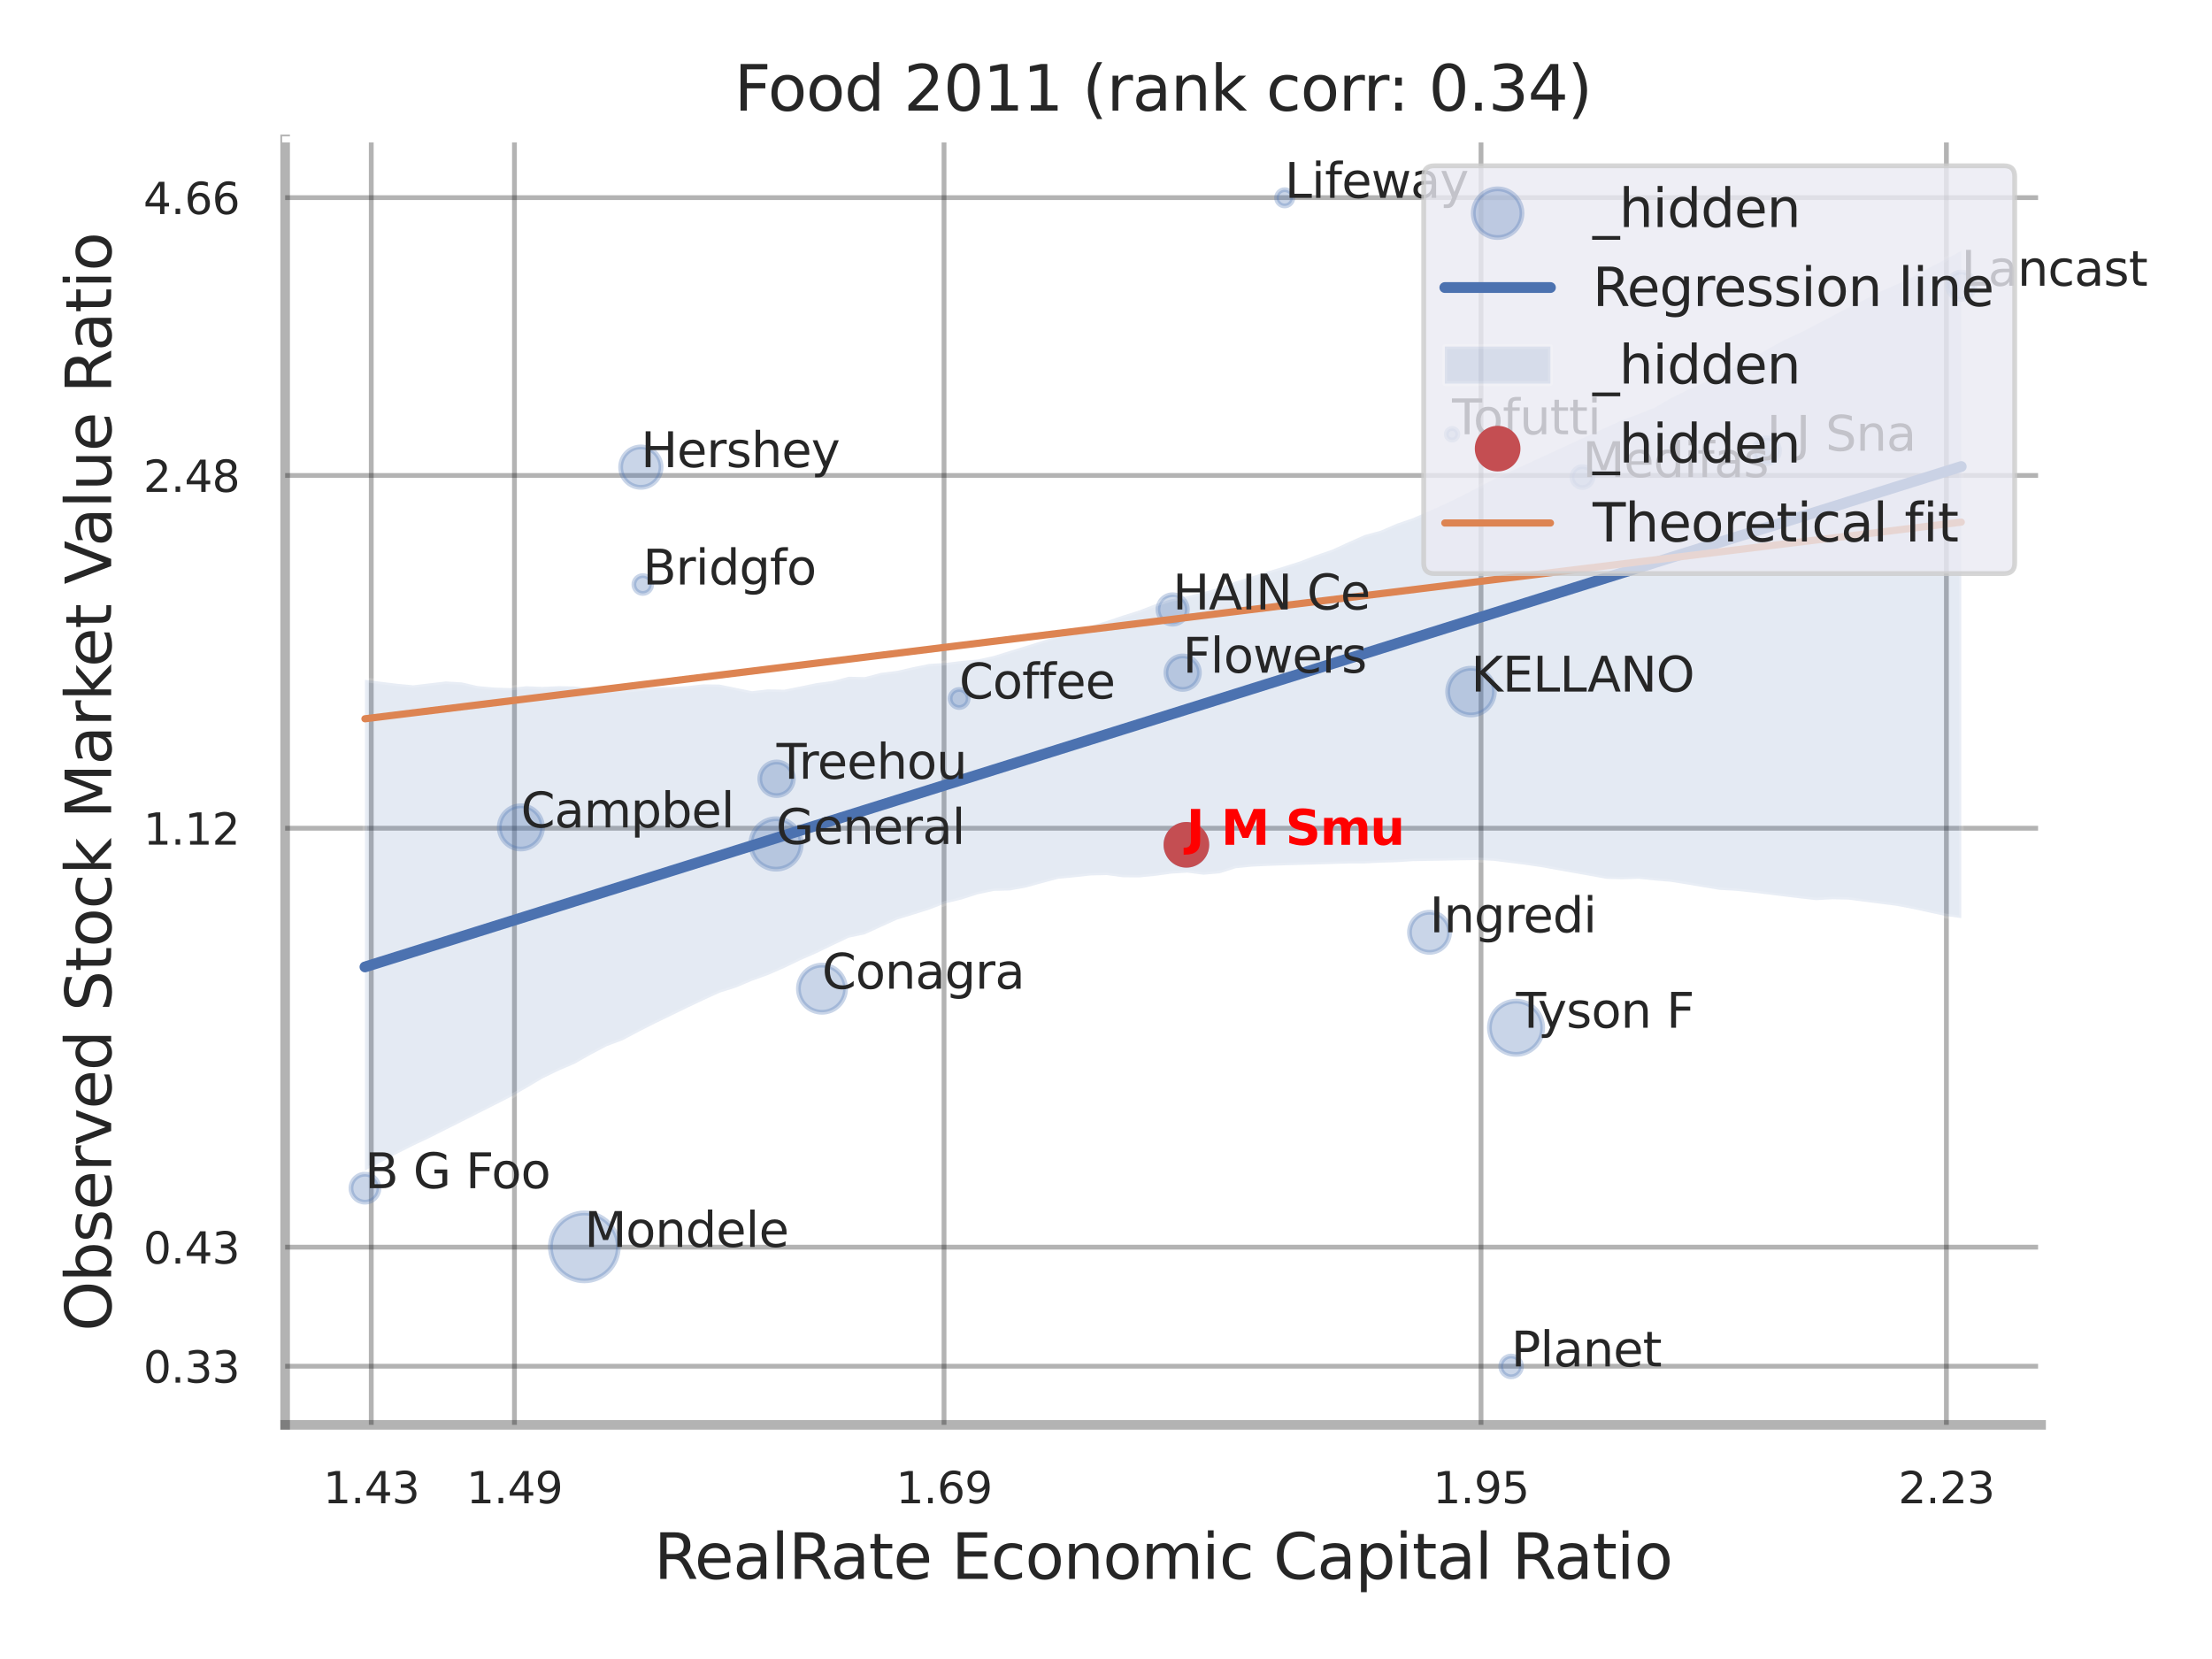 <?xml version="1.0" encoding="utf-8" standalone="no"?>
<!DOCTYPE svg PUBLIC "-//W3C//DTD SVG 1.1//EN"
  "http://www.w3.org/Graphics/SVG/1.1/DTD/svg11.dtd">
<svg xmlns:xlink="http://www.w3.org/1999/xlink" width="460.8pt" height="345.6pt" viewBox="0 0 460.8 345.6" xmlns="http://www.w3.org/2000/svg" version="1.1">
 <defs>
  <style type="text/css">*{stroke-linejoin: round; stroke-linecap: butt}</style>
 </defs>
 <g id="figure_1">
  <g id="patch_1">
   <path d="M 0 345.6 
L 460.8 345.6 
L 460.8 0 
L 0 0 
z
" style="fill: #ffffff"/>
  </g>
  <g id="axes_1">
   <g id="patch_2">
    <path d="M 59.4 296.82 
L 425.193 296.82 
L 425.193 29.04 
L 59.4 29.04 
z
" style="fill: #ffffff"/>
   </g>
   <g id="matplotlib.axis_1">
    <g id="xtick_1">
     <g id="line2d_1">
      <path d="M 77.339 296.82 
L 77.339 29.04 
" clip-path="url(#p2cfe35a161)" style="fill: none; stroke: #000000; stroke-opacity: 0.3; stroke-linecap: round"/>
     </g>
     <g id="text_1">
      <!-- 1.43 -->
      <g style="fill: #262626" transform="translate(67.32 313.159) scale(0.09 -0.09)">
       <defs>
        <path id="DejaVuSans-31" d="M 794 531 
L 1825 531 
L 1825 4091 
L 703 3866 
L 703 4441 
L 1819 4666 
L 2450 4666 
L 2450 531 
L 3481 531 
L 3481 0 
L 794 0 
L 794 531 
z
" transform="scale(0.016)"/>
        <path id="DejaVuSans-2e" d="M 684 794 
L 1344 794 
L 1344 0 
L 684 0 
L 684 794 
z
" transform="scale(0.016)"/>
        <path id="DejaVuSans-34" d="M 2419 4116 
L 825 1625 
L 2419 1625 
L 2419 4116 
z
M 2253 4666 
L 3047 4666 
L 3047 1625 
L 3713 1625 
L 3713 1100 
L 3047 1100 
L 3047 0 
L 2419 0 
L 2419 1100 
L 313 1100 
L 313 1709 
L 2253 4666 
z
" transform="scale(0.016)"/>
        <path id="DejaVuSans-33" d="M 2597 2516 
Q 3050 2419 3304 2112 
Q 3559 1806 3559 1356 
Q 3559 666 3084 287 
Q 2609 -91 1734 -91 
Q 1441 -91 1130 -33 
Q 819 25 488 141 
L 488 750 
Q 750 597 1062 519 
Q 1375 441 1716 441 
Q 2309 441 2620 675 
Q 2931 909 2931 1356 
Q 2931 1769 2642 2001 
Q 2353 2234 1838 2234 
L 1294 2234 
L 1294 2753 
L 1863 2753 
Q 2328 2753 2575 2939 
Q 2822 3125 2822 3475 
Q 2822 3834 2567 4026 
Q 2313 4219 1838 4219 
Q 1578 4219 1281 4162 
Q 984 4106 628 3988 
L 628 4550 
Q 988 4650 1302 4700 
Q 1616 4750 1894 4750 
Q 2613 4750 3031 4423 
Q 3450 4097 3450 3541 
Q 3450 3153 3228 2886 
Q 3006 2619 2597 2516 
z
" transform="scale(0.016)"/>
       </defs>
       <use xlink:href="#DejaVuSans-31"/>
       <use xlink:href="#DejaVuSans-2e" transform="translate(63.623 0)"/>
       <use xlink:href="#DejaVuSans-34" transform="translate(95.41 0)"/>
       <use xlink:href="#DejaVuSans-33" transform="translate(159.033 0)"/>
      </g>
     </g>
    </g>
    <g id="xtick_2">
     <g id="line2d_2">
      <path d="M 107.17 296.82 
L 107.17 29.04 
" clip-path="url(#p2cfe35a161)" style="fill: none; stroke: #000000; stroke-opacity: 0.3; stroke-linecap: round"/>
     </g>
     <g id="text_2">
      <!-- 1.49 -->
      <g style="fill: #262626" transform="translate(97.15 313.159) scale(0.09 -0.09)">
       <defs>
        <path id="DejaVuSans-39" d="M 703 97 
L 703 672 
Q 941 559 1184 500 
Q 1428 441 1663 441 
Q 2288 441 2617 861 
Q 2947 1281 2994 2138 
Q 2813 1869 2534 1725 
Q 2256 1581 1919 1581 
Q 1219 1581 811 2004 
Q 403 2428 403 3163 
Q 403 3881 828 4315 
Q 1253 4750 1959 4750 
Q 2769 4750 3195 4129 
Q 3622 3509 3622 2328 
Q 3622 1225 3098 567 
Q 2575 -91 1691 -91 
Q 1453 -91 1209 -44 
Q 966 3 703 97 
z
M 1959 2075 
Q 2384 2075 2632 2365 
Q 2881 2656 2881 3163 
Q 2881 3666 2632 3958 
Q 2384 4250 1959 4250 
Q 1534 4250 1286 3958 
Q 1038 3666 1038 3163 
Q 1038 2656 1286 2365 
Q 1534 2075 1959 2075 
z
" transform="scale(0.016)"/>
       </defs>
       <use xlink:href="#DejaVuSans-31"/>
       <use xlink:href="#DejaVuSans-2e" transform="translate(63.623 0)"/>
       <use xlink:href="#DejaVuSans-34" transform="translate(95.41 0)"/>
       <use xlink:href="#DejaVuSans-39" transform="translate(159.033 0)"/>
      </g>
     </g>
    </g>
    <g id="xtick_3">
     <g id="line2d_3">
      <path d="M 196.66 296.82 
L 196.66 29.04 
" clip-path="url(#p2cfe35a161)" style="fill: none; stroke: #000000; stroke-opacity: 0.3; stroke-linecap: round"/>
     </g>
     <g id="text_3">
      <!-- 1.69 -->
      <g style="fill: #262626" transform="translate(186.64 313.159) scale(0.09 -0.09)">
       <defs>
        <path id="DejaVuSans-36" d="M 2113 2584 
Q 1688 2584 1439 2293 
Q 1191 2003 1191 1497 
Q 1191 994 1439 701 
Q 1688 409 2113 409 
Q 2538 409 2786 701 
Q 3034 994 3034 1497 
Q 3034 2003 2786 2293 
Q 2538 2584 2113 2584 
z
M 3366 4563 
L 3366 3988 
Q 3128 4100 2886 4159 
Q 2644 4219 2406 4219 
Q 1781 4219 1451 3797 
Q 1122 3375 1075 2522 
Q 1259 2794 1537 2939 
Q 1816 3084 2150 3084 
Q 2853 3084 3261 2657 
Q 3669 2231 3669 1497 
Q 3669 778 3244 343 
Q 2819 -91 2113 -91 
Q 1303 -91 875 529 
Q 447 1150 447 2328 
Q 447 3434 972 4092 
Q 1497 4750 2381 4750 
Q 2619 4750 2861 4703 
Q 3103 4656 3366 4563 
z
" transform="scale(0.016)"/>
       </defs>
       <use xlink:href="#DejaVuSans-31"/>
       <use xlink:href="#DejaVuSans-2e" transform="translate(63.623 0)"/>
       <use xlink:href="#DejaVuSans-36" transform="translate(95.41 0)"/>
       <use xlink:href="#DejaVuSans-39" transform="translate(159.033 0)"/>
      </g>
     </g>
    </g>
    <g id="xtick_4">
     <g id="line2d_4">
      <path d="M 308.523 296.82 
L 308.523 29.04 
" clip-path="url(#p2cfe35a161)" style="fill: none; stroke: #000000; stroke-opacity: 0.3; stroke-linecap: round"/>
     </g>
     <g id="text_4">
      <!-- 1.95 -->
      <g style="fill: #262626" transform="translate(298.503 313.159) scale(0.09 -0.09)">
       <defs>
        <path id="DejaVuSans-35" d="M 691 4666 
L 3169 4666 
L 3169 4134 
L 1269 4134 
L 1269 2991 
Q 1406 3038 1543 3061 
Q 1681 3084 1819 3084 
Q 2600 3084 3056 2656 
Q 3513 2228 3513 1497 
Q 3513 744 3044 326 
Q 2575 -91 1722 -91 
Q 1428 -91 1123 -41 
Q 819 9 494 109 
L 494 744 
Q 775 591 1075 516 
Q 1375 441 1709 441 
Q 2250 441 2565 725 
Q 2881 1009 2881 1497 
Q 2881 1984 2565 2268 
Q 2250 2553 1709 2553 
Q 1456 2553 1204 2497 
Q 953 2441 691 2322 
L 691 4666 
z
" transform="scale(0.016)"/>
       </defs>
       <use xlink:href="#DejaVuSans-31"/>
       <use xlink:href="#DejaVuSans-2e" transform="translate(63.623 0)"/>
       <use xlink:href="#DejaVuSans-39" transform="translate(95.41 0)"/>
       <use xlink:href="#DejaVuSans-35" transform="translate(159.033 0)"/>
      </g>
     </g>
    </g>
    <g id="xtick_5">
     <g id="line2d_5">
      <path d="M 405.471 296.82 
L 405.471 29.04 
" clip-path="url(#p2cfe35a161)" style="fill: none; stroke: #000000; stroke-opacity: 0.3; stroke-linecap: round"/>
     </g>
     <g id="text_5">
      <!-- 2.23 -->
      <g style="fill: #262626" transform="translate(395.451 313.159) scale(0.09 -0.09)">
       <defs>
        <path id="DejaVuSans-32" d="M 1228 531 
L 3431 531 
L 3431 0 
L 469 0 
L 469 531 
Q 828 903 1448 1529 
Q 2069 2156 2228 2338 
Q 2531 2678 2651 2914 
Q 2772 3150 2772 3378 
Q 2772 3750 2511 3984 
Q 2250 4219 1831 4219 
Q 1534 4219 1204 4116 
Q 875 4013 500 3803 
L 500 4441 
Q 881 4594 1212 4672 
Q 1544 4750 1819 4750 
Q 2544 4750 2975 4387 
Q 3406 4025 3406 3419 
Q 3406 3131 3298 2873 
Q 3191 2616 2906 2266 
Q 2828 2175 2409 1742 
Q 1991 1309 1228 531 
z
" transform="scale(0.016)"/>
       </defs>
       <use xlink:href="#DejaVuSans-32"/>
       <use xlink:href="#DejaVuSans-2e" transform="translate(63.623 0)"/>
       <use xlink:href="#DejaVuSans-32" transform="translate(95.41 0)"/>
       <use xlink:href="#DejaVuSans-33" transform="translate(159.033 0)"/>
      </g>
     </g>
    </g>
    <g id="xtick_6"/>
    <g id="xtick_7"/>
    <g id="text_6">
     <!-- RealRate Economic Capital Ratio -->
     <g style="fill: #262626" transform="translate(136.243 328.908) scale(0.13 -0.13)">
      <defs>
       <path id="DejaVuSans-52" d="M 2841 2188 
Q 3044 2119 3236 1894 
Q 3428 1669 3622 1275 
L 4263 0 
L 3584 0 
L 2988 1197 
Q 2756 1666 2539 1819 
Q 2322 1972 1947 1972 
L 1259 1972 
L 1259 0 
L 628 0 
L 628 4666 
L 2053 4666 
Q 2853 4666 3247 4331 
Q 3641 3997 3641 3322 
Q 3641 2881 3436 2590 
Q 3231 2300 2841 2188 
z
M 1259 4147 
L 1259 2491 
L 2053 2491 
Q 2509 2491 2742 2702 
Q 2975 2913 2975 3322 
Q 2975 3731 2742 3939 
Q 2509 4147 2053 4147 
L 1259 4147 
z
" transform="scale(0.016)"/>
       <path id="DejaVuSans-65" d="M 3597 1894 
L 3597 1613 
L 953 1613 
Q 991 1019 1311 708 
Q 1631 397 2203 397 
Q 2534 397 2845 478 
Q 3156 559 3463 722 
L 3463 178 
Q 3153 47 2828 -22 
Q 2503 -91 2169 -91 
Q 1331 -91 842 396 
Q 353 884 353 1716 
Q 353 2575 817 3079 
Q 1281 3584 2069 3584 
Q 2775 3584 3186 3129 
Q 3597 2675 3597 1894 
z
M 3022 2063 
Q 3016 2534 2758 2815 
Q 2500 3097 2075 3097 
Q 1594 3097 1305 2825 
Q 1016 2553 972 2059 
L 3022 2063 
z
" transform="scale(0.016)"/>
       <path id="DejaVuSans-61" d="M 2194 1759 
Q 1497 1759 1228 1600 
Q 959 1441 959 1056 
Q 959 750 1161 570 
Q 1363 391 1709 391 
Q 2188 391 2477 730 
Q 2766 1069 2766 1631 
L 2766 1759 
L 2194 1759 
z
M 3341 1997 
L 3341 0 
L 2766 0 
L 2766 531 
Q 2569 213 2275 61 
Q 1981 -91 1556 -91 
Q 1019 -91 701 211 
Q 384 513 384 1019 
Q 384 1609 779 1909 
Q 1175 2209 1959 2209 
L 2766 2209 
L 2766 2266 
Q 2766 2663 2505 2880 
Q 2244 3097 1772 3097 
Q 1472 3097 1187 3025 
Q 903 2953 641 2809 
L 641 3341 
Q 956 3463 1253 3523 
Q 1550 3584 1831 3584 
Q 2591 3584 2966 3190 
Q 3341 2797 3341 1997 
z
" transform="scale(0.016)"/>
       <path id="DejaVuSans-6c" d="M 603 4863 
L 1178 4863 
L 1178 0 
L 603 0 
L 603 4863 
z
" transform="scale(0.016)"/>
       <path id="DejaVuSans-74" d="M 1172 4494 
L 1172 3500 
L 2356 3500 
L 2356 3053 
L 1172 3053 
L 1172 1153 
Q 1172 725 1289 603 
Q 1406 481 1766 481 
L 2356 481 
L 2356 0 
L 1766 0 
Q 1100 0 847 248 
Q 594 497 594 1153 
L 594 3053 
L 172 3053 
L 172 3500 
L 594 3500 
L 594 4494 
L 1172 4494 
z
" transform="scale(0.016)"/>
       <path id="DejaVuSans-20" transform="scale(0.016)"/>
       <path id="DejaVuSans-45" d="M 628 4666 
L 3578 4666 
L 3578 4134 
L 1259 4134 
L 1259 2753 
L 3481 2753 
L 3481 2222 
L 1259 2222 
L 1259 531 
L 3634 531 
L 3634 0 
L 628 0 
L 628 4666 
z
" transform="scale(0.016)"/>
       <path id="DejaVuSans-63" d="M 3122 3366 
L 3122 2828 
Q 2878 2963 2633 3030 
Q 2388 3097 2138 3097 
Q 1578 3097 1268 2742 
Q 959 2388 959 1747 
Q 959 1106 1268 751 
Q 1578 397 2138 397 
Q 2388 397 2633 464 
Q 2878 531 3122 666 
L 3122 134 
Q 2881 22 2623 -34 
Q 2366 -91 2075 -91 
Q 1284 -91 818 406 
Q 353 903 353 1747 
Q 353 2603 823 3093 
Q 1294 3584 2113 3584 
Q 2378 3584 2631 3529 
Q 2884 3475 3122 3366 
z
" transform="scale(0.016)"/>
       <path id="DejaVuSans-6f" d="M 1959 3097 
Q 1497 3097 1228 2736 
Q 959 2375 959 1747 
Q 959 1119 1226 758 
Q 1494 397 1959 397 
Q 2419 397 2687 759 
Q 2956 1122 2956 1747 
Q 2956 2369 2687 2733 
Q 2419 3097 1959 3097 
z
M 1959 3584 
Q 2709 3584 3137 3096 
Q 3566 2609 3566 1747 
Q 3566 888 3137 398 
Q 2709 -91 1959 -91 
Q 1206 -91 779 398 
Q 353 888 353 1747 
Q 353 2609 779 3096 
Q 1206 3584 1959 3584 
z
" transform="scale(0.016)"/>
       <path id="DejaVuSans-6e" d="M 3513 2113 
L 3513 0 
L 2938 0 
L 2938 2094 
Q 2938 2591 2744 2837 
Q 2550 3084 2163 3084 
Q 1697 3084 1428 2787 
Q 1159 2491 1159 1978 
L 1159 0 
L 581 0 
L 581 3500 
L 1159 3500 
L 1159 2956 
Q 1366 3272 1645 3428 
Q 1925 3584 2291 3584 
Q 2894 3584 3203 3211 
Q 3513 2838 3513 2113 
z
" transform="scale(0.016)"/>
       <path id="DejaVuSans-6d" d="M 3328 2828 
Q 3544 3216 3844 3400 
Q 4144 3584 4550 3584 
Q 5097 3584 5394 3201 
Q 5691 2819 5691 2113 
L 5691 0 
L 5113 0 
L 5113 2094 
Q 5113 2597 4934 2840 
Q 4756 3084 4391 3084 
Q 3944 3084 3684 2787 
Q 3425 2491 3425 1978 
L 3425 0 
L 2847 0 
L 2847 2094 
Q 2847 2600 2669 2842 
Q 2491 3084 2119 3084 
Q 1678 3084 1418 2786 
Q 1159 2488 1159 1978 
L 1159 0 
L 581 0 
L 581 3500 
L 1159 3500 
L 1159 2956 
Q 1356 3278 1631 3431 
Q 1906 3584 2284 3584 
Q 2666 3584 2933 3390 
Q 3200 3197 3328 2828 
z
" transform="scale(0.016)"/>
       <path id="DejaVuSans-69" d="M 603 3500 
L 1178 3500 
L 1178 0 
L 603 0 
L 603 3500 
z
M 603 4863 
L 1178 4863 
L 1178 4134 
L 603 4134 
L 603 4863 
z
" transform="scale(0.016)"/>
       <path id="DejaVuSans-43" d="M 4122 4306 
L 4122 3641 
Q 3803 3938 3442 4084 
Q 3081 4231 2675 4231 
Q 1875 4231 1450 3742 
Q 1025 3253 1025 2328 
Q 1025 1406 1450 917 
Q 1875 428 2675 428 
Q 3081 428 3442 575 
Q 3803 722 4122 1019 
L 4122 359 
Q 3791 134 3420 21 
Q 3050 -91 2638 -91 
Q 1578 -91 968 557 
Q 359 1206 359 2328 
Q 359 3453 968 4101 
Q 1578 4750 2638 4750 
Q 3056 4750 3426 4639 
Q 3797 4528 4122 4306 
z
" transform="scale(0.016)"/>
       <path id="DejaVuSans-70" d="M 1159 525 
L 1159 -1331 
L 581 -1331 
L 581 3500 
L 1159 3500 
L 1159 2969 
Q 1341 3281 1617 3432 
Q 1894 3584 2278 3584 
Q 2916 3584 3314 3078 
Q 3713 2572 3713 1747 
Q 3713 922 3314 415 
Q 2916 -91 2278 -91 
Q 1894 -91 1617 61 
Q 1341 213 1159 525 
z
M 3116 1747 
Q 3116 2381 2855 2742 
Q 2594 3103 2138 3103 
Q 1681 3103 1420 2742 
Q 1159 2381 1159 1747 
Q 1159 1113 1420 752 
Q 1681 391 2138 391 
Q 2594 391 2855 752 
Q 3116 1113 3116 1747 
z
" transform="scale(0.016)"/>
      </defs>
      <use xlink:href="#DejaVuSans-52"/>
      <use xlink:href="#DejaVuSans-65" transform="translate(64.982 0)"/>
      <use xlink:href="#DejaVuSans-61" transform="translate(126.506 0)"/>
      <use xlink:href="#DejaVuSans-6c" transform="translate(187.785 0)"/>
      <use xlink:href="#DejaVuSans-52" transform="translate(215.568 0)"/>
      <use xlink:href="#DejaVuSans-61" transform="translate(282.801 0)"/>
      <use xlink:href="#DejaVuSans-74" transform="translate(344.08 0)"/>
      <use xlink:href="#DejaVuSans-65" transform="translate(383.289 0)"/>
      <use xlink:href="#DejaVuSans-20" transform="translate(444.812 0)"/>
      <use xlink:href="#DejaVuSans-45" transform="translate(476.6 0)"/>
      <use xlink:href="#DejaVuSans-63" transform="translate(539.783 0)"/>
      <use xlink:href="#DejaVuSans-6f" transform="translate(594.764 0)"/>
      <use xlink:href="#DejaVuSans-6e" transform="translate(655.945 0)"/>
      <use xlink:href="#DejaVuSans-6f" transform="translate(719.324 0)"/>
      <use xlink:href="#DejaVuSans-6d" transform="translate(780.506 0)"/>
      <use xlink:href="#DejaVuSans-69" transform="translate(877.918 0)"/>
      <use xlink:href="#DejaVuSans-63" transform="translate(905.701 0)"/>
      <use xlink:href="#DejaVuSans-20" transform="translate(960.682 0)"/>
      <use xlink:href="#DejaVuSans-43" transform="translate(992.469 0)"/>
      <use xlink:href="#DejaVuSans-61" transform="translate(1062.293 0)"/>
      <use xlink:href="#DejaVuSans-70" transform="translate(1123.572 0)"/>
      <use xlink:href="#DejaVuSans-69" transform="translate(1187.049 0)"/>
      <use xlink:href="#DejaVuSans-74" transform="translate(1214.832 0)"/>
      <use xlink:href="#DejaVuSans-61" transform="translate(1254.041 0)"/>
      <use xlink:href="#DejaVuSans-6c" transform="translate(1315.32 0)"/>
      <use xlink:href="#DejaVuSans-20" transform="translate(1343.104 0)"/>
      <use xlink:href="#DejaVuSans-52" transform="translate(1374.891 0)"/>
      <use xlink:href="#DejaVuSans-61" transform="translate(1442.123 0)"/>
      <use xlink:href="#DejaVuSans-74" transform="translate(1503.402 0)"/>
      <use xlink:href="#DejaVuSans-69" transform="translate(1542.611 0)"/>
      <use xlink:href="#DejaVuSans-6f" transform="translate(1570.395 0)"/>
     </g>
    </g>
   </g>
   <g id="matplotlib.axis_2">
    <g id="ytick_1">
     <g id="line2d_6">
      <path d="M 59.4 284.609 
L 425.193 284.609 
" clip-path="url(#p2cfe35a161)" style="fill: none; stroke: #000000; stroke-opacity: 0.3; stroke-linecap: round"/>
     </g>
     <g id="text_7">
      <!-- 0.33 -->
      <g style="fill: #262626" transform="translate(29.861 288.028) scale(0.09 -0.09)">
       <defs>
        <path id="DejaVuSans-30" d="M 2034 4250 
Q 1547 4250 1301 3770 
Q 1056 3291 1056 2328 
Q 1056 1369 1301 889 
Q 1547 409 2034 409 
Q 2525 409 2770 889 
Q 3016 1369 3016 2328 
Q 3016 3291 2770 3770 
Q 2525 4250 2034 4250 
z
M 2034 4750 
Q 2819 4750 3233 4129 
Q 3647 3509 3647 2328 
Q 3647 1150 3233 529 
Q 2819 -91 2034 -91 
Q 1250 -91 836 529 
Q 422 1150 422 2328 
Q 422 3509 836 4129 
Q 1250 4750 2034 4750 
z
" transform="scale(0.016)"/>
       </defs>
       <use xlink:href="#DejaVuSans-30"/>
       <use xlink:href="#DejaVuSans-2e" transform="translate(63.623 0)"/>
       <use xlink:href="#DejaVuSans-33" transform="translate(95.41 0)"/>
       <use xlink:href="#DejaVuSans-33" transform="translate(159.033 0)"/>
      </g>
     </g>
    </g>
    <g id="ytick_2">
     <g id="line2d_7">
      <path d="M 59.4 259.806 
L 425.193 259.806 
" clip-path="url(#p2cfe35a161)" style="fill: none; stroke: #000000; stroke-opacity: 0.3; stroke-linecap: round"/>
     </g>
     <g id="text_8">
      <!-- 0.43 -->
      <g style="fill: #262626" transform="translate(29.861 263.225) scale(0.09 -0.09)">
       <use xlink:href="#DejaVuSans-30"/>
       <use xlink:href="#DejaVuSans-2e" transform="translate(63.623 0)"/>
       <use xlink:href="#DejaVuSans-34" transform="translate(95.41 0)"/>
       <use xlink:href="#DejaVuSans-33" transform="translate(159.033 0)"/>
      </g>
     </g>
    </g>
    <g id="ytick_3">
     <g id="line2d_8">
      <path d="M 59.4 172.536 
L 425.193 172.536 
" clip-path="url(#p2cfe35a161)" style="fill: none; stroke: #000000; stroke-opacity: 0.3; stroke-linecap: round"/>
     </g>
     <g id="text_9">
      <!-- 1.12 -->
      <g style="fill: #262626" transform="translate(29.861 175.955) scale(0.09 -0.09)">
       <use xlink:href="#DejaVuSans-31"/>
       <use xlink:href="#DejaVuSans-2e" transform="translate(63.623 0)"/>
       <use xlink:href="#DejaVuSans-31" transform="translate(95.41 0)"/>
       <use xlink:href="#DejaVuSans-32" transform="translate(159.033 0)"/>
      </g>
     </g>
    </g>
    <g id="ytick_4">
     <g id="line2d_9">
      <path d="M 59.4 99.045 
L 425.193 99.045 
" clip-path="url(#p2cfe35a161)" style="fill: none; stroke: #000000; stroke-opacity: 0.3; stroke-linecap: round"/>
     </g>
     <g id="text_10">
      <!-- 2.48 -->
      <g style="fill: #262626" transform="translate(29.861 102.464) scale(0.09 -0.09)">
       <defs>
        <path id="DejaVuSans-38" d="M 2034 2216 
Q 1584 2216 1326 1975 
Q 1069 1734 1069 1313 
Q 1069 891 1326 650 
Q 1584 409 2034 409 
Q 2484 409 2743 651 
Q 3003 894 3003 1313 
Q 3003 1734 2745 1975 
Q 2488 2216 2034 2216 
z
M 1403 2484 
Q 997 2584 770 2862 
Q 544 3141 544 3541 
Q 544 4100 942 4425 
Q 1341 4750 2034 4750 
Q 2731 4750 3128 4425 
Q 3525 4100 3525 3541 
Q 3525 3141 3298 2862 
Q 3072 2584 2669 2484 
Q 3125 2378 3379 2068 
Q 3634 1759 3634 1313 
Q 3634 634 3220 271 
Q 2806 -91 2034 -91 
Q 1263 -91 848 271 
Q 434 634 434 1313 
Q 434 1759 690 2068 
Q 947 2378 1403 2484 
z
M 1172 3481 
Q 1172 3119 1398 2916 
Q 1625 2713 2034 2713 
Q 2441 2713 2670 2916 
Q 2900 3119 2900 3481 
Q 2900 3844 2670 4047 
Q 2441 4250 2034 4250 
Q 1625 4250 1398 4047 
Q 1172 3844 1172 3481 
z
" transform="scale(0.016)"/>
       </defs>
       <use xlink:href="#DejaVuSans-32"/>
       <use xlink:href="#DejaVuSans-2e" transform="translate(63.623 0)"/>
       <use xlink:href="#DejaVuSans-34" transform="translate(95.41 0)"/>
       <use xlink:href="#DejaVuSans-38" transform="translate(159.033 0)"/>
      </g>
     </g>
    </g>
    <g id="ytick_5">
     <g id="line2d_10">
      <path d="M 59.4 41.171 
L 425.193 41.171 
" clip-path="url(#p2cfe35a161)" style="fill: none; stroke: #000000; stroke-opacity: 0.3; stroke-linecap: round"/>
     </g>
     <g id="text_11">
      <!-- 4.66 -->
      <g style="fill: #262626" transform="translate(29.861 44.591) scale(0.09 -0.09)">
       <use xlink:href="#DejaVuSans-34"/>
       <use xlink:href="#DejaVuSans-2e" transform="translate(63.623 0)"/>
       <use xlink:href="#DejaVuSans-36" transform="translate(95.41 0)"/>
       <use xlink:href="#DejaVuSans-36" transform="translate(159.033 0)"/>
      </g>
     </g>
    </g>
    <g id="ytick_6"/>
    <g id="ytick_7"/>
    <g id="ytick_8"/>
    <g id="text_12">
     <!-- Observed Stock Market Value Ratio -->
     <g style="fill: #262626" transform="translate(23.157 277.332) rotate(-90) scale(0.13 -0.13)">
      <defs>
       <path id="DejaVuSans-4f" d="M 2522 4238 
Q 1834 4238 1429 3725 
Q 1025 3213 1025 2328 
Q 1025 1447 1429 934 
Q 1834 422 2522 422 
Q 3209 422 3611 934 
Q 4013 1447 4013 2328 
Q 4013 3213 3611 3725 
Q 3209 4238 2522 4238 
z
M 2522 4750 
Q 3503 4750 4090 4092 
Q 4678 3434 4678 2328 
Q 4678 1225 4090 567 
Q 3503 -91 2522 -91 
Q 1538 -91 948 565 
Q 359 1222 359 2328 
Q 359 3434 948 4092 
Q 1538 4750 2522 4750 
z
" transform="scale(0.016)"/>
       <path id="DejaVuSans-62" d="M 3116 1747 
Q 3116 2381 2855 2742 
Q 2594 3103 2138 3103 
Q 1681 3103 1420 2742 
Q 1159 2381 1159 1747 
Q 1159 1113 1420 752 
Q 1681 391 2138 391 
Q 2594 391 2855 752 
Q 3116 1113 3116 1747 
z
M 1159 2969 
Q 1341 3281 1617 3432 
Q 1894 3584 2278 3584 
Q 2916 3584 3314 3078 
Q 3713 2572 3713 1747 
Q 3713 922 3314 415 
Q 2916 -91 2278 -91 
Q 1894 -91 1617 61 
Q 1341 213 1159 525 
L 1159 0 
L 581 0 
L 581 4863 
L 1159 4863 
L 1159 2969 
z
" transform="scale(0.016)"/>
       <path id="DejaVuSans-73" d="M 2834 3397 
L 2834 2853 
Q 2591 2978 2328 3040 
Q 2066 3103 1784 3103 
Q 1356 3103 1142 2972 
Q 928 2841 928 2578 
Q 928 2378 1081 2264 
Q 1234 2150 1697 2047 
L 1894 2003 
Q 2506 1872 2764 1633 
Q 3022 1394 3022 966 
Q 3022 478 2636 193 
Q 2250 -91 1575 -91 
Q 1294 -91 989 -36 
Q 684 19 347 128 
L 347 722 
Q 666 556 975 473 
Q 1284 391 1588 391 
Q 1994 391 2212 530 
Q 2431 669 2431 922 
Q 2431 1156 2273 1281 
Q 2116 1406 1581 1522 
L 1381 1569 
Q 847 1681 609 1914 
Q 372 2147 372 2553 
Q 372 3047 722 3315 
Q 1072 3584 1716 3584 
Q 2034 3584 2315 3537 
Q 2597 3491 2834 3397 
z
" transform="scale(0.016)"/>
       <path id="DejaVuSans-72" d="M 2631 2963 
Q 2534 3019 2420 3045 
Q 2306 3072 2169 3072 
Q 1681 3072 1420 2755 
Q 1159 2438 1159 1844 
L 1159 0 
L 581 0 
L 581 3500 
L 1159 3500 
L 1159 2956 
Q 1341 3275 1631 3429 
Q 1922 3584 2338 3584 
Q 2397 3584 2469 3576 
Q 2541 3569 2628 3553 
L 2631 2963 
z
" transform="scale(0.016)"/>
       <path id="DejaVuSans-76" d="M 191 3500 
L 800 3500 
L 1894 563 
L 2988 3500 
L 3597 3500 
L 2284 0 
L 1503 0 
L 191 3500 
z
" transform="scale(0.016)"/>
       <path id="DejaVuSans-64" d="M 2906 2969 
L 2906 4863 
L 3481 4863 
L 3481 0 
L 2906 0 
L 2906 525 
Q 2725 213 2448 61 
Q 2172 -91 1784 -91 
Q 1150 -91 751 415 
Q 353 922 353 1747 
Q 353 2572 751 3078 
Q 1150 3584 1784 3584 
Q 2172 3584 2448 3432 
Q 2725 3281 2906 2969 
z
M 947 1747 
Q 947 1113 1208 752 
Q 1469 391 1925 391 
Q 2381 391 2643 752 
Q 2906 1113 2906 1747 
Q 2906 2381 2643 2742 
Q 2381 3103 1925 3103 
Q 1469 3103 1208 2742 
Q 947 2381 947 1747 
z
" transform="scale(0.016)"/>
       <path id="DejaVuSans-53" d="M 3425 4513 
L 3425 3897 
Q 3066 4069 2747 4153 
Q 2428 4238 2131 4238 
Q 1616 4238 1336 4038 
Q 1056 3838 1056 3469 
Q 1056 3159 1242 3001 
Q 1428 2844 1947 2747 
L 2328 2669 
Q 3034 2534 3370 2195 
Q 3706 1856 3706 1288 
Q 3706 609 3251 259 
Q 2797 -91 1919 -91 
Q 1588 -91 1214 -16 
Q 841 59 441 206 
L 441 856 
Q 825 641 1194 531 
Q 1563 422 1919 422 
Q 2459 422 2753 634 
Q 3047 847 3047 1241 
Q 3047 1584 2836 1778 
Q 2625 1972 2144 2069 
L 1759 2144 
Q 1053 2284 737 2584 
Q 422 2884 422 3419 
Q 422 4038 858 4394 
Q 1294 4750 2059 4750 
Q 2388 4750 2728 4690 
Q 3069 4631 3425 4513 
z
" transform="scale(0.016)"/>
       <path id="DejaVuSans-6b" d="M 581 4863 
L 1159 4863 
L 1159 1991 
L 2875 3500 
L 3609 3500 
L 1753 1863 
L 3688 0 
L 2938 0 
L 1159 1709 
L 1159 0 
L 581 0 
L 581 4863 
z
" transform="scale(0.016)"/>
       <path id="DejaVuSans-4d" d="M 628 4666 
L 1569 4666 
L 2759 1491 
L 3956 4666 
L 4897 4666 
L 4897 0 
L 4281 0 
L 4281 4097 
L 3078 897 
L 2444 897 
L 1241 4097 
L 1241 0 
L 628 0 
L 628 4666 
z
" transform="scale(0.016)"/>
       <path id="DejaVuSans-56" d="M 1831 0 
L 50 4666 
L 709 4666 
L 2188 738 
L 3669 4666 
L 4325 4666 
L 2547 0 
L 1831 0 
z
" transform="scale(0.016)"/>
       <path id="DejaVuSans-75" d="M 544 1381 
L 544 3500 
L 1119 3500 
L 1119 1403 
Q 1119 906 1312 657 
Q 1506 409 1894 409 
Q 2359 409 2629 706 
Q 2900 1003 2900 1516 
L 2900 3500 
L 3475 3500 
L 3475 0 
L 2900 0 
L 2900 538 
Q 2691 219 2414 64 
Q 2138 -91 1772 -91 
Q 1169 -91 856 284 
Q 544 659 544 1381 
z
M 1991 3584 
L 1991 3584 
z
" transform="scale(0.016)"/>
      </defs>
      <use xlink:href="#DejaVuSans-4f"/>
      <use xlink:href="#DejaVuSans-62" transform="translate(78.711 0)"/>
      <use xlink:href="#DejaVuSans-73" transform="translate(142.188 0)"/>
      <use xlink:href="#DejaVuSans-65" transform="translate(194.287 0)"/>
      <use xlink:href="#DejaVuSans-72" transform="translate(255.811 0)"/>
      <use xlink:href="#DejaVuSans-76" transform="translate(296.924 0)"/>
      <use xlink:href="#DejaVuSans-65" transform="translate(356.104 0)"/>
      <use xlink:href="#DejaVuSans-64" transform="translate(417.627 0)"/>
      <use xlink:href="#DejaVuSans-20" transform="translate(481.104 0)"/>
      <use xlink:href="#DejaVuSans-53" transform="translate(512.891 0)"/>
      <use xlink:href="#DejaVuSans-74" transform="translate(576.367 0)"/>
      <use xlink:href="#DejaVuSans-6f" transform="translate(615.576 0)"/>
      <use xlink:href="#DejaVuSans-63" transform="translate(676.758 0)"/>
      <use xlink:href="#DejaVuSans-6b" transform="translate(731.738 0)"/>
      <use xlink:href="#DejaVuSans-20" transform="translate(789.648 0)"/>
      <use xlink:href="#DejaVuSans-4d" transform="translate(821.436 0)"/>
      <use xlink:href="#DejaVuSans-61" transform="translate(907.715 0)"/>
      <use xlink:href="#DejaVuSans-72" transform="translate(968.994 0)"/>
      <use xlink:href="#DejaVuSans-6b" transform="translate(1010.107 0)"/>
      <use xlink:href="#DejaVuSans-65" transform="translate(1064.393 0)"/>
      <use xlink:href="#DejaVuSans-74" transform="translate(1125.916 0)"/>
      <use xlink:href="#DejaVuSans-20" transform="translate(1165.125 0)"/>
      <use xlink:href="#DejaVuSans-56" transform="translate(1196.912 0)"/>
      <use xlink:href="#DejaVuSans-61" transform="translate(1257.57 0)"/>
      <use xlink:href="#DejaVuSans-6c" transform="translate(1318.85 0)"/>
      <use xlink:href="#DejaVuSans-75" transform="translate(1346.633 0)"/>
      <use xlink:href="#DejaVuSans-65" transform="translate(1410.012 0)"/>
      <use xlink:href="#DejaVuSans-20" transform="translate(1471.535 0)"/>
      <use xlink:href="#DejaVuSans-52" transform="translate(1503.322 0)"/>
      <use xlink:href="#DejaVuSans-61" transform="translate(1570.555 0)"/>
      <use xlink:href="#DejaVuSans-74" transform="translate(1631.834 0)"/>
      <use xlink:href="#DejaVuSans-69" transform="translate(1671.043 0)"/>
      <use xlink:href="#DejaVuSans-6f" transform="translate(1698.826 0)"/>
     </g>
    </g>
   </g>
   <g id="PathCollection_1">
    <path d="M 133.905 123.623 
C 134.398 123.623 134.87 123.427 135.219 123.079 
C 135.567 122.73 135.763 122.258 135.763 121.765 
C 135.763 121.272 135.567 120.799 135.219 120.451 
C 134.87 120.103 134.398 119.907 133.905 119.907 
C 133.412 119.907 132.939 120.103 132.591 120.451 
C 132.243 120.799 132.047 121.272 132.047 121.765 
C 132.047 122.258 132.243 122.73 132.591 123.079 
C 132.939 123.427 133.412 123.623 133.905 123.623 
z
" clip-path="url(#p2cfe35a161)" style="fill: #4c72b0; fill-opacity: 0.3; stroke: #4c72b0; stroke-opacity: 0.3"/>
    <path d="M 108.512 176.865 
C 109.706 176.865 110.852 176.39 111.697 175.546 
C 112.541 174.701 113.016 173.556 113.016 172.361 
C 113.016 171.167 112.541 170.021 111.697 169.176 
C 110.852 168.332 109.706 167.857 108.512 167.857 
C 107.318 167.857 106.172 168.332 105.327 169.176 
C 104.483 170.021 104.008 171.167 104.008 172.361 
C 104.008 173.556 104.483 174.701 105.327 175.546 
C 106.172 176.39 107.318 176.865 108.512 176.865 
z
" clip-path="url(#p2cfe35a161)" style="fill: #4c72b0; fill-opacity: 0.3; stroke: #4c72b0; stroke-opacity: 0.3"/>
    <path d="M 171.237 210.874 
C 172.539 210.874 173.788 210.356 174.709 209.436 
C 175.63 208.515 176.147 207.266 176.147 205.964 
C 176.147 204.662 175.63 203.413 174.709 202.492 
C 173.788 201.571 172.539 201.054 171.237 201.054 
C 169.935 201.054 168.686 201.571 167.765 202.492 
C 166.845 203.413 166.327 204.662 166.327 205.964 
C 166.327 207.266 166.845 208.515 167.765 209.436 
C 168.686 210.356 169.935 210.874 171.237 210.874 
z
" clip-path="url(#p2cfe35a161)" style="fill: #4c72b0; fill-opacity: 0.3; stroke: #4c72b0; stroke-opacity: 0.3"/>
    <path d="M 161.662 181.065 
C 163.055 181.065 164.391 180.511 165.376 179.526 
C 166.362 178.541 166.915 177.205 166.915 175.812 
C 166.915 174.418 166.362 173.082 165.376 172.097 
C 164.391 171.112 163.055 170.558 161.662 170.558 
C 160.269 170.558 158.932 171.112 157.947 172.097 
C 156.962 173.082 156.408 174.418 156.408 175.812 
C 156.408 177.205 156.962 178.541 157.947 179.526 
C 158.932 180.511 160.269 181.065 161.662 181.065 
z
" clip-path="url(#p2cfe35a161)" style="fill: #4c72b0; fill-opacity: 0.3; stroke: #4c72b0; stroke-opacity: 0.3"/>
    <path d="M 133.502 101.523 
C 134.619 101.523 135.69 101.079 136.479 100.29 
C 137.269 99.5 137.713 98.429 137.713 97.313 
C 137.713 96.196 137.269 95.125 136.479 94.335 
C 135.69 93.546 134.619 93.102 133.502 93.102 
C 132.386 93.102 131.314 93.546 130.525 94.335 
C 129.735 95.125 129.292 96.196 129.292 97.313 
C 129.292 98.429 129.735 99.5 130.525 100.29 
C 131.314 101.079 132.386 101.523 133.502 101.523 
z
" clip-path="url(#p2cfe35a161)" style="fill: #4c72b0; fill-opacity: 0.3; stroke: #4c72b0; stroke-opacity: 0.3"/>
    <path d="M 306.442 148.94 
C 307.734 148.94 308.973 148.427 309.887 147.514 
C 310.8 146.6 311.313 145.361 311.313 144.069 
C 311.313 142.777 310.8 141.538 309.887 140.625 
C 308.973 139.711 307.734 139.198 306.442 139.198 
C 305.151 139.198 303.911 139.711 302.998 140.625 
C 302.084 141.538 301.571 142.777 301.571 144.069 
C 301.571 145.361 302.084 146.6 302.998 147.514 
C 303.911 148.427 305.151 148.94 306.442 148.94 
z
" clip-path="url(#p2cfe35a161)" style="fill: #4c72b0; fill-opacity: 0.3; stroke: #4c72b0; stroke-opacity: 0.3"/>
    <path d="M 408.566 62.377 
C 409.323 62.377 410.05 62.076 410.586 61.54 
C 411.121 61.004 411.422 60.278 411.422 59.52 
C 411.422 58.763 411.121 58.036 410.586 57.5 
C 410.05 56.965 409.323 56.664 408.566 56.664 
C 407.808 56.664 407.082 56.965 406.546 57.5 
C 406.01 58.036 405.709 58.763 405.709 59.52 
C 405.709 60.278 406.01 61.004 406.546 61.54 
C 407.082 62.076 407.808 62.377 408.566 62.377 
z
" clip-path="url(#p2cfe35a161)" style="fill: #4c72b0; fill-opacity: 0.3; stroke: #4c72b0; stroke-opacity: 0.3"/>
    <path d="M 247.147 180.243 
C 248.276 180.243 249.358 179.794 250.156 178.996 
C 250.954 178.199 251.402 177.116 251.402 175.988 
C 251.402 174.859 250.954 173.777 250.156 172.979 
C 249.358 172.181 248.276 171.733 247.147 171.733 
C 246.019 171.733 244.937 172.181 244.139 172.979 
C 243.341 173.777 242.893 174.859 242.893 175.988 
C 242.893 177.116 243.341 178.199 244.139 178.996 
C 244.937 179.794 246.019 180.243 247.147 180.243 
z
" clip-path="url(#p2cfe35a161)" style="fill: #4c72b0; fill-opacity: 0.3; stroke: #4c72b0; stroke-opacity: 0.3"/>
    <path d="M 315.824 219.643 
C 317.295 219.643 318.705 219.059 319.745 218.019 
C 320.785 216.979 321.37 215.568 321.37 214.097 
C 321.37 212.627 320.785 211.216 319.745 210.176 
C 318.705 209.136 317.295 208.551 315.824 208.551 
C 314.353 208.551 312.942 209.136 311.902 210.176 
C 310.862 211.216 310.278 212.627 310.278 214.097 
C 310.278 215.568 310.862 216.979 311.902 218.019 
C 312.942 219.059 314.353 219.643 315.824 219.643 
z
" clip-path="url(#p2cfe35a161)" style="fill: #4c72b0; fill-opacity: 0.3; stroke: #4c72b0; stroke-opacity: 0.3"/>
    <path d="M 302.497 91.674 
C 302.818 91.674 303.126 91.547 303.353 91.32 
C 303.58 91.093 303.707 90.785 303.707 90.464 
C 303.707 90.143 303.58 89.836 303.353 89.609 
C 303.126 89.382 302.818 89.254 302.497 89.254 
C 302.176 89.254 301.869 89.382 301.642 89.609 
C 301.415 89.836 301.287 90.143 301.287 90.464 
C 301.287 90.785 301.415 91.093 301.642 91.32 
C 301.869 91.547 302.176 91.674 302.497 91.674 
z
" clip-path="url(#p2cfe35a161)" style="fill: #4c72b0; fill-opacity: 0.3; stroke: #4c72b0; stroke-opacity: 0.3"/>
    <path d="M 368.027 96.584 
C 368.739 96.584 369.422 96.301 369.926 95.798 
C 370.43 95.294 370.713 94.61 370.713 93.898 
C 370.713 93.186 370.43 92.502 369.926 91.999 
C 369.422 91.495 368.739 91.212 368.027 91.212 
C 367.314 91.212 366.631 91.495 366.127 91.999 
C 365.623 92.502 365.34 93.186 365.34 93.898 
C 365.34 94.61 365.623 95.294 366.127 95.798 
C 366.631 96.301 367.314 96.584 368.027 96.584 
z
" clip-path="url(#p2cfe35a161)" style="fill: #4c72b0; fill-opacity: 0.3; stroke: #4c72b0; stroke-opacity: 0.3"/>
    <path d="M 267.626 42.905 
C 268.075 42.905 268.505 42.726 268.823 42.409 
C 269.14 42.091 269.319 41.661 269.319 41.212 
C 269.319 40.763 269.14 40.332 268.823 40.015 
C 268.505 39.697 268.075 39.519 267.626 39.519 
C 267.177 39.519 266.746 39.697 266.429 40.015 
C 266.111 40.332 265.933 40.763 265.933 41.212 
C 265.933 41.661 266.111 42.091 266.429 42.409 
C 266.746 42.726 267.177 42.905 267.626 42.905 
z
" clip-path="url(#p2cfe35a161)" style="fill: #4c72b0; fill-opacity: 0.3; stroke: #4c72b0; stroke-opacity: 0.3"/>
    <path d="M 329.65 101.559 
C 330.227 101.559 330.78 101.33 331.188 100.922 
C 331.596 100.514 331.825 99.961 331.825 99.384 
C 331.825 98.807 331.596 98.254 331.188 97.846 
C 330.78 97.438 330.227 97.209 329.65 97.209 
C 329.073 97.209 328.52 97.438 328.112 97.846 
C 327.705 98.254 327.475 98.807 327.475 99.384 
C 327.475 99.961 327.705 100.514 328.112 100.922 
C 328.52 101.33 329.073 101.559 329.65 101.559 
z
" clip-path="url(#p2cfe35a161)" style="fill: #4c72b0; fill-opacity: 0.3; stroke: #4c72b0; stroke-opacity: 0.3"/>
    <path d="M 244.284 130.02 
C 245.096 130.02 245.875 129.697 246.449 129.123 
C 247.023 128.549 247.346 127.77 247.346 126.958 
C 247.346 126.146 247.023 125.367 246.449 124.793 
C 245.875 124.219 245.096 123.896 244.284 123.896 
C 243.472 123.896 242.693 124.219 242.119 124.793 
C 241.545 125.367 241.222 126.146 241.222 126.958 
C 241.222 127.77 241.545 128.549 242.119 129.123 
C 242.693 129.697 243.472 130.02 244.284 130.02 
z
" clip-path="url(#p2cfe35a161)" style="fill: #4c72b0; fill-opacity: 0.3; stroke: #4c72b0; stroke-opacity: 0.3"/>
    <path d="M 199.815 147.393 
C 200.314 147.393 200.793 147.195 201.146 146.842 
C 201.499 146.489 201.697 146.01 201.697 145.51 
C 201.697 145.011 201.499 144.532 201.146 144.179 
C 200.793 143.826 200.314 143.628 199.815 143.628 
C 199.315 143.628 198.836 143.826 198.483 144.179 
C 198.13 144.532 197.932 145.011 197.932 145.51 
C 197.932 146.01 198.13 146.489 198.483 146.842 
C 198.836 147.195 199.315 147.393 199.815 147.393 
z
" clip-path="url(#p2cfe35a161)" style="fill: #4c72b0; fill-opacity: 0.3; stroke: #4c72b0; stroke-opacity: 0.3"/>
    <path d="M 297.799 198.393 
C 298.907 198.393 299.97 197.953 300.753 197.169 
C 301.536 196.386 301.976 195.323 301.976 194.215 
C 301.976 193.108 301.536 192.045 300.753 191.262 
C 299.97 190.478 298.907 190.038 297.799 190.038 
C 296.691 190.038 295.629 190.478 294.845 191.262 
C 294.062 192.045 293.622 193.108 293.622 194.215 
C 293.622 195.323 294.062 196.386 294.845 197.169 
C 295.629 197.953 296.691 198.393 297.799 198.393 
z
" clip-path="url(#p2cfe35a161)" style="fill: #4c72b0; fill-opacity: 0.3; stroke: #4c72b0; stroke-opacity: 0.3"/>
    <path d="M 121.734 266.823 
C 123.609 266.823 125.408 266.077 126.734 264.751 
C 128.06 263.425 128.805 261.627 128.805 259.751 
C 128.805 257.876 128.06 256.077 126.734 254.751 
C 125.408 253.425 123.609 252.68 121.734 252.68 
C 119.859 252.68 118.06 253.425 116.734 254.751 
C 115.408 256.077 114.663 257.876 114.663 259.751 
C 114.663 261.627 115.408 263.425 116.734 264.751 
C 118.06 266.077 119.859 266.823 121.734 266.823 
z
" clip-path="url(#p2cfe35a161)" style="fill: #4c72b0; fill-opacity: 0.3; stroke: #4c72b0; stroke-opacity: 0.3"/>
    <path d="M 314.795 286.812 
C 315.369 286.812 315.919 286.584 316.325 286.178 
C 316.731 285.772 316.959 285.222 316.959 284.648 
C 316.959 284.074 316.731 283.524 316.325 283.118 
C 315.919 282.712 315.369 282.484 314.795 282.484 
C 314.221 282.484 313.671 282.712 313.265 283.118 
C 312.859 283.524 312.631 284.074 312.631 284.648 
C 312.631 285.222 312.859 285.772 313.265 286.178 
C 313.671 286.584 314.221 286.812 314.795 286.812 
z
" clip-path="url(#p2cfe35a161)" style="fill: #4c72b0; fill-opacity: 0.3; stroke: #4c72b0; stroke-opacity: 0.3"/>
    <path d="M 246.372 143.618 
C 247.297 143.618 248.184 143.251 248.838 142.597 
C 249.492 141.943 249.859 141.056 249.859 140.131 
C 249.859 139.206 249.492 138.319 248.838 137.665 
C 248.184 137.011 247.297 136.644 246.372 136.644 
C 245.447 136.644 244.56 137.011 243.906 137.665 
C 243.252 138.319 242.885 139.206 242.885 140.131 
C 242.885 141.056 243.252 141.943 243.906 142.597 
C 244.56 143.251 245.447 143.618 246.372 143.618 
z
" clip-path="url(#p2cfe35a161)" style="fill: #4c72b0; fill-opacity: 0.3; stroke: #4c72b0; stroke-opacity: 0.3"/>
    <path d="M 76.027 250.433 
C 76.799 250.433 77.54 250.127 78.086 249.58 
C 78.633 249.034 78.94 248.293 78.94 247.521 
C 78.94 246.748 78.633 246.007 78.086 245.461 
C 77.54 244.915 76.799 244.608 76.027 244.608 
C 75.255 244.608 74.514 244.915 73.967 245.461 
C 73.421 246.007 73.114 246.748 73.114 247.521 
C 73.114 248.293 73.421 249.034 73.967 249.58 
C 74.514 250.127 75.255 250.433 76.027 250.433 
z
" clip-path="url(#p2cfe35a161)" style="fill: #4c72b0; fill-opacity: 0.3; stroke: #4c72b0; stroke-opacity: 0.3"/>
    <path d="M 161.774 165.734 
C 162.702 165.734 163.593 165.365 164.25 164.708 
C 164.906 164.052 165.275 163.161 165.275 162.232 
C 165.275 161.304 164.906 160.413 164.25 159.756 
C 163.593 159.1 162.702 158.731 161.774 158.731 
C 160.845 158.731 159.954 159.1 159.298 159.756 
C 158.641 160.413 158.272 161.304 158.272 162.232 
C 158.272 163.161 158.641 164.052 159.298 164.708 
C 159.954 165.365 160.845 165.734 161.774 165.734 
z
" clip-path="url(#p2cfe35a161)" style="fill: #4c72b0; fill-opacity: 0.3; stroke: #4c72b0; stroke-opacity: 0.3"/>
   </g>
   <g id="FillBetweenPolyCollection_1">
    <defs>
     <path id="m15c40d877a" d="M 76.027 -203.98 
L 76.027 -101.769 
L 79.386 -103.51 
L 82.745 -105.275 
L 86.104 -106.965 
L 89.463 -108.549 
L 92.822 -110.239 
L 96.181 -111.93 
L 99.54 -113.625 
L 102.899 -115.322 
L 106.258 -117.025 
L 109.617 -118.93 
L 112.976 -120.923 
L 116.335 -122.559 
L 119.694 -123.996 
L 123.053 -125.901 
L 126.412 -127.674 
L 129.771 -128.931 
L 133.13 -130.722 
L 136.489 -132.419 
L 139.848 -134.047 
L 143.207 -135.679 
L 146.565 -137.271 
L 149.924 -138.805 
L 153.283 -139.866 
L 156.642 -141.281 
L 160.001 -142.496 
L 163.36 -143.953 
L 166.719 -145.574 
L 170.078 -147.044 
L 173.437 -148.667 
L 176.796 -150.254 
L 180.155 -150.973 
L 183.514 -152.505 
L 186.873 -154.036 
L 190.232 -155.063 
L 193.591 -156.119 
L 196.95 -157.421 
L 200.309 -158.219 
L 203.668 -159.304 
L 207.027 -160.009 
L 210.386 -160.103 
L 213.745 -160.722 
L 217.104 -161.648 
L 220.463 -162.54 
L 223.822 -162.85 
L 227.181 -163.223 
L 230.54 -163.307 
L 233.899 -162.85 
L 237.258 -162.811 
L 240.617 -163.145 
L 243.976 -163.602 
L 247.335 -163.818 
L 250.694 -163.379 
L 254.053 -163.668 
L 257.412 -164.728 
L 260.771 -165.064 
L 264.13 -165.222 
L 267.489 -165.338 
L 270.848 -165.431 
L 274.207 -165.525 
L 277.566 -165.618 
L 280.925 -165.718 
L 284.284 -165.73 
L 287.643 -165.899 
L 291.002 -165.992 
L 294.361 -166.213 
L 297.72 -166.273 
L 301.078 -166.333 
L 304.437 -166.393 
L 307.796 -166.452 
L 311.155 -166.284 
L 314.514 -165.859 
L 317.873 -165.435 
L 321.232 -164.94 
L 324.591 -164.329 
L 327.95 -163.732 
L 331.309 -163.136 
L 334.668 -162.52 
L 338.027 -162.427 
L 341.386 -162.536 
L 344.745 -162.178 
L 348.104 -161.902 
L 351.463 -161.356 
L 354.822 -160.789 
L 358.181 -160.228 
L 361.54 -160.039 
L 364.899 -159.694 
L 368.258 -159.278 
L 371.617 -158.863 
L 374.976 -158.458 
L 378.335 -158.08 
L 381.694 -158.268 
L 385.053 -158.192 
L 388.412 -157.76 
L 391.771 -157.328 
L 395.13 -156.896 
L 398.489 -156.256 
L 401.848 -155.525 
L 405.207 -154.793 
L 408.566 -154.347 
L 408.566 -293.346 
L 408.566 -293.346 
L 405.207 -291.542 
L 401.848 -289.795 
L 398.489 -287.943 
L 395.13 -286.356 
L 391.771 -284.887 
L 388.412 -283.163 
L 385.053 -281.534 
L 381.694 -279.763 
L 378.335 -277.993 
L 374.976 -276.26 
L 371.617 -274.738 
L 368.258 -272.864 
L 364.899 -270.934 
L 361.54 -269.104 
L 358.181 -267.395 
L 354.822 -265.846 
L 351.463 -264.308 
L 348.104 -262.656 
L 344.745 -260.709 
L 341.386 -259.359 
L 338.027 -258.107 
L 334.668 -256.585 
L 331.309 -255.047 
L 327.95 -253.509 
L 324.591 -251.96 
L 321.232 -250.409 
L 317.873 -248.864 
L 314.514 -247.322 
L 311.155 -245.744 
L 307.796 -244.001 
L 304.437 -242.258 
L 301.078 -240.622 
L 297.72 -239.13 
L 294.361 -237.663 
L 291.002 -236.511 
L 287.643 -235.061 
L 284.284 -234.137 
L 280.925 -232.657 
L 277.566 -231.11 
L 274.207 -229.956 
L 270.848 -228.665 
L 267.489 -227.587 
L 264.13 -226.561 
L 260.771 -225.511 
L 257.412 -224.468 
L 254.053 -223.193 
L 250.694 -222.255 
L 247.335 -221.403 
L 243.976 -220.777 
L 240.617 -219.71 
L 237.258 -218.409 
L 233.899 -217.356 
L 230.54 -216.221 
L 227.181 -215.182 
L 223.822 -214.143 
L 220.463 -213.17 
L 217.104 -212.07 
L 213.745 -211.032 
L 210.386 -209.994 
L 207.027 -208.955 
L 203.668 -208.207 
L 200.309 -207.916 
L 196.95 -207.498 
L 193.591 -207.295 
L 190.232 -206.62 
L 186.873 -205.843 
L 183.514 -205.426 
L 180.155 -204.543 
L 176.796 -204.62 
L 173.437 -203.737 
L 170.078 -203.289 
L 166.719 -202.591 
L 163.36 -201.921 
L 160.001 -201.996 
L 156.642 -201.615 
L 153.283 -202.296 
L 149.924 -202.989 
L 146.565 -203.046 
L 143.207 -202.67 
L 139.848 -202.462 
L 136.489 -202.384 
L 133.13 -202.095 
L 129.771 -201.797 
L 126.412 -202.008 
L 123.053 -202.182 
L 119.694 -202.6 
L 116.335 -202.657 
L 112.976 -202.496 
L 109.617 -202.649 
L 106.258 -202.254 
L 102.899 -202.372 
L 99.54 -202.678 
L 96.181 -203.451 
L 92.822 -203.639 
L 89.463 -203.24 
L 86.104 -202.839 
L 82.745 -203.153 
L 79.386 -203.567 
L 76.027 -203.98 
z
" style="stroke: #ffffff; stroke-opacity: 0.15"/>
    </defs>
    <g clip-path="url(#p2cfe35a161)">
     <use xlink:href="#m15c40d877a" x="0" y="345.6" style="fill: #4c72b0; fill-opacity: 0.15; stroke: #ffffff; stroke-opacity: 0.15"/>
    </g>
   </g>
   <g id="PathCollection_2">
    <defs>
     <path id="mb3c98d4f1b" d="M 0 4.255 
C 1.128 4.255 2.211 3.806 3.009 3.009 
C 3.806 2.211 4.255 1.128 4.255 0 
C 4.255 -1.128 3.806 -2.211 3.009 -3.009 
C 2.211 -3.806 1.128 -4.255 0 -4.255 
C -1.128 -4.255 -2.211 -3.806 -3.009 -3.009 
C -3.806 -2.211 -4.255 -1.128 -4.255 0 
C -4.255 1.128 -3.806 2.211 -3.009 3.009 
C -2.211 3.806 -1.128 4.255 0 4.255 
z
" style="stroke: #c44e52"/>
    </defs>
    <g clip-path="url(#p2cfe35a161)">
     <use xlink:href="#mb3c98d4f1b" x="247.147" y="175.988" style="fill: #c44e52; stroke: #c44e52"/>
    </g>
   </g>
   <g id="line2d_11">
    <path d="M 76.027 201.429 
L 79.386 200.376 
L 82.745 199.323 
L 86.104 198.27 
L 89.463 197.217 
L 92.822 196.164 
L 96.181 195.111 
L 99.54 194.058 
L 102.899 193.005 
L 106.258 191.952 
L 109.617 190.899 
L 112.976 189.846 
L 116.335 188.793 
L 119.694 187.74 
L 123.053 186.687 
L 126.412 185.634 
L 129.771 184.581 
L 133.13 183.528 
L 136.489 182.476 
L 139.848 181.423 
L 143.207 180.37 
L 146.565 179.317 
L 149.924 178.264 
L 153.283 177.211 
L 156.642 176.158 
L 160.001 175.105 
L 163.36 174.052 
L 166.719 172.999 
L 170.078 171.946 
L 173.437 170.893 
L 176.796 169.84 
L 180.155 168.787 
L 183.514 167.734 
L 186.873 166.681 
L 190.232 165.628 
L 193.591 164.575 
L 196.95 163.522 
L 200.309 162.469 
L 203.668 161.416 
L 207.027 160.364 
L 210.386 159.311 
L 213.745 158.258 
L 217.104 157.205 
L 220.463 156.152 
L 223.822 155.099 
L 227.181 154.046 
L 230.54 152.993 
L 233.899 151.94 
L 237.258 150.887 
L 240.617 149.834 
L 243.976 148.781 
L 247.335 147.728 
L 250.694 146.675 
L 254.053 145.622 
L 257.412 144.569 
L 260.771 143.516 
L 264.13 142.463 
L 267.489 141.41 
L 270.848 140.357 
L 274.207 139.305 
L 277.566 138.252 
L 280.925 137.199 
L 284.284 136.146 
L 287.643 135.093 
L 291.002 134.04 
L 294.361 132.987 
L 297.72 131.934 
L 301.078 130.881 
L 304.437 129.828 
L 307.796 128.775 
L 311.155 127.722 
L 314.514 126.669 
L 317.873 125.616 
L 321.232 124.563 
L 324.591 123.51 
L 327.95 122.457 
L 331.309 121.404 
L 334.668 120.351 
L 338.027 119.298 
L 341.386 118.245 
L 344.745 117.193 
L 348.104 116.14 
L 351.463 115.087 
L 354.822 114.034 
L 358.181 112.981 
L 361.54 111.928 
L 364.899 110.875 
L 368.258 109.822 
L 371.617 108.769 
L 374.976 107.716 
L 378.335 106.663 
L 381.694 105.61 
L 385.053 104.557 
L 388.412 103.504 
L 391.771 102.451 
L 395.13 101.398 
L 398.489 100.345 
L 401.848 99.292 
L 405.207 98.239 
L 408.566 97.186 
" clip-path="url(#p2cfe35a161)" style="fill: none; stroke: #4c72b0; stroke-width: 2.25; stroke-linecap: round"/>
   </g>
   <g id="line2d_12">
    <path d="M 133.905 142.602 
L 108.512 145.73 
L 171.237 138.003 
L 161.662 139.183 
L 133.502 142.652 
L 306.442 121.349 
L 408.566 108.769 
L 247.147 128.653 
L 315.824 120.193 
L 302.497 121.835 
L 368.027 113.763 
L 267.626 126.13 
L 329.65 118.49 
L 244.284 129.005 
L 199.815 134.483 
L 297.799 122.413 
L 121.734 144.101 
L 314.795 120.32 
L 246.372 128.748 
L 76.027 149.732 
L 161.774 139.169 
" clip-path="url(#p2cfe35a161)" style="fill: none; stroke: #dd8452; stroke-width: 1.5; stroke-linecap: round"/>
   </g>
   <g id="patch_3">
    <path d="M 59.4 296.82 
L 59.4 29.04 
" style="fill: none; opacity: 0.3; stroke: #000000; stroke-width: 2; stroke-linejoin: miter; stroke-linecap: square"/>
   </g>
   <g id="patch_4">
    <path d="M 425.193 296.82 
L 425.193 29.04 
" style="fill: none; stroke: #ffffff; stroke-width: 1.25; stroke-linejoin: miter; stroke-linecap: square"/>
   </g>
   <g id="patch_5">
    <path d="M 59.4 296.82 
L 425.193 296.82 
" style="fill: none; opacity: 0.3; stroke: #000000; stroke-width: 2; stroke-linejoin: miter; stroke-linecap: square"/>
   </g>
   <g id="patch_6">
    <path d="M 59.4 29.04 
L 425.193 29.04 
" style="fill: none; stroke: #ffffff; stroke-width: 1.25; stroke-linejoin: miter; stroke-linecap: square"/>
   </g>
   <g id="text_13">
    <!-- Bridgfo -->
    <g style="fill: #262626" transform="translate(133.905 121.765) scale(0.1 -0.1)">
     <defs>
      <path id="DejaVuSans-42" d="M 1259 2228 
L 1259 519 
L 2272 519 
Q 2781 519 3026 730 
Q 3272 941 3272 1375 
Q 3272 1813 3026 2020 
Q 2781 2228 2272 2228 
L 1259 2228 
z
M 1259 4147 
L 1259 2741 
L 2194 2741 
Q 2656 2741 2882 2914 
Q 3109 3088 3109 3444 
Q 3109 3797 2882 3972 
Q 2656 4147 2194 4147 
L 1259 4147 
z
M 628 4666 
L 2241 4666 
Q 2963 4666 3353 4366 
Q 3744 4066 3744 3513 
Q 3744 3084 3544 2831 
Q 3344 2578 2956 2516 
Q 3422 2416 3680 2098 
Q 3938 1781 3938 1306 
Q 3938 681 3513 340 
Q 3088 0 2303 0 
L 628 0 
L 628 4666 
z
" transform="scale(0.016)"/>
      <path id="DejaVuSans-67" d="M 2906 1791 
Q 2906 2416 2648 2759 
Q 2391 3103 1925 3103 
Q 1463 3103 1205 2759 
Q 947 2416 947 1791 
Q 947 1169 1205 825 
Q 1463 481 1925 481 
Q 2391 481 2648 825 
Q 2906 1169 2906 1791 
z
M 3481 434 
Q 3481 -459 3084 -895 
Q 2688 -1331 1869 -1331 
Q 1566 -1331 1297 -1286 
Q 1028 -1241 775 -1147 
L 775 -588 
Q 1028 -725 1275 -790 
Q 1522 -856 1778 -856 
Q 2344 -856 2625 -561 
Q 2906 -266 2906 331 
L 2906 616 
Q 2728 306 2450 153 
Q 2172 0 1784 0 
Q 1141 0 747 490 
Q 353 981 353 1791 
Q 353 2603 747 3093 
Q 1141 3584 1784 3584 
Q 2172 3584 2450 3431 
Q 2728 3278 2906 2969 
L 2906 3500 
L 3481 3500 
L 3481 434 
z
" transform="scale(0.016)"/>
      <path id="DejaVuSans-66" d="M 2375 4863 
L 2375 4384 
L 1825 4384 
Q 1516 4384 1395 4259 
Q 1275 4134 1275 3809 
L 1275 3500 
L 2222 3500 
L 2222 3053 
L 1275 3053 
L 1275 0 
L 697 0 
L 697 3053 
L 147 3053 
L 147 3500 
L 697 3500 
L 697 3744 
Q 697 4328 969 4595 
Q 1241 4863 1831 4863 
L 2375 4863 
z
" transform="scale(0.016)"/>
     </defs>
     <use xlink:href="#DejaVuSans-42"/>
     <use xlink:href="#DejaVuSans-72" transform="translate(68.604 0)"/>
     <use xlink:href="#DejaVuSans-69" transform="translate(109.717 0)"/>
     <use xlink:href="#DejaVuSans-64" transform="translate(137.5 0)"/>
     <use xlink:href="#DejaVuSans-67" transform="translate(200.977 0)"/>
     <use xlink:href="#DejaVuSans-66" transform="translate(264.453 0)"/>
     <use xlink:href="#DejaVuSans-6f" transform="translate(299.658 0)"/>
    </g>
   </g>
   <g id="text_14">
    <!-- Campbel -->
    <g style="fill: #262626" transform="translate(108.512 172.361) scale(0.1 -0.1)">
     <use xlink:href="#DejaVuSans-43"/>
     <use xlink:href="#DejaVuSans-61" transform="translate(69.824 0)"/>
     <use xlink:href="#DejaVuSans-6d" transform="translate(131.104 0)"/>
     <use xlink:href="#DejaVuSans-70" transform="translate(228.516 0)"/>
     <use xlink:href="#DejaVuSans-62" transform="translate(291.992 0)"/>
     <use xlink:href="#DejaVuSans-65" transform="translate(355.469 0)"/>
     <use xlink:href="#DejaVuSans-6c" transform="translate(416.992 0)"/>
    </g>
   </g>
   <g id="text_15">
    <!-- Conagra -->
    <g style="fill: #262626" transform="translate(171.237 205.964) scale(0.1 -0.1)">
     <use xlink:href="#DejaVuSans-43"/>
     <use xlink:href="#DejaVuSans-6f" transform="translate(69.824 0)"/>
     <use xlink:href="#DejaVuSans-6e" transform="translate(131.006 0)"/>
     <use xlink:href="#DejaVuSans-61" transform="translate(194.385 0)"/>
     <use xlink:href="#DejaVuSans-67" transform="translate(255.664 0)"/>
     <use xlink:href="#DejaVuSans-72" transform="translate(319.141 0)"/>
     <use xlink:href="#DejaVuSans-61" transform="translate(360.254 0)"/>
    </g>
   </g>
   <g id="text_16">
    <!-- General -->
    <g style="fill: #262626" transform="translate(161.662 175.812) scale(0.1 -0.1)">
     <defs>
      <path id="DejaVuSans-47" d="M 3809 666 
L 3809 1919 
L 2778 1919 
L 2778 2438 
L 4434 2438 
L 4434 434 
Q 4069 175 3628 42 
Q 3188 -91 2688 -91 
Q 1594 -91 976 548 
Q 359 1188 359 2328 
Q 359 3472 976 4111 
Q 1594 4750 2688 4750 
Q 3144 4750 3555 4637 
Q 3966 4525 4313 4306 
L 4313 3634 
Q 3963 3931 3569 4081 
Q 3175 4231 2741 4231 
Q 1884 4231 1454 3753 
Q 1025 3275 1025 2328 
Q 1025 1384 1454 906 
Q 1884 428 2741 428 
Q 3075 428 3337 486 
Q 3600 544 3809 666 
z
" transform="scale(0.016)"/>
     </defs>
     <use xlink:href="#DejaVuSans-47"/>
     <use xlink:href="#DejaVuSans-65" transform="translate(77.49 0)"/>
     <use xlink:href="#DejaVuSans-6e" transform="translate(139.014 0)"/>
     <use xlink:href="#DejaVuSans-65" transform="translate(202.393 0)"/>
     <use xlink:href="#DejaVuSans-72" transform="translate(263.916 0)"/>
     <use xlink:href="#DejaVuSans-61" transform="translate(305.029 0)"/>
     <use xlink:href="#DejaVuSans-6c" transform="translate(366.309 0)"/>
    </g>
   </g>
   <g id="text_17">
    <!-- Hershey -->
    <g style="fill: #262626" transform="translate(133.502 97.313) scale(0.1 -0.1)">
     <defs>
      <path id="DejaVuSans-48" d="M 628 4666 
L 1259 4666 
L 1259 2753 
L 3553 2753 
L 3553 4666 
L 4184 4666 
L 4184 0 
L 3553 0 
L 3553 2222 
L 1259 2222 
L 1259 0 
L 628 0 
L 628 4666 
z
" transform="scale(0.016)"/>
      <path id="DejaVuSans-68" d="M 3513 2113 
L 3513 0 
L 2938 0 
L 2938 2094 
Q 2938 2591 2744 2837 
Q 2550 3084 2163 3084 
Q 1697 3084 1428 2787 
Q 1159 2491 1159 1978 
L 1159 0 
L 581 0 
L 581 4863 
L 1159 4863 
L 1159 2956 
Q 1366 3272 1645 3428 
Q 1925 3584 2291 3584 
Q 2894 3584 3203 3211 
Q 3513 2838 3513 2113 
z
" transform="scale(0.016)"/>
      <path id="DejaVuSans-79" d="M 2059 -325 
Q 1816 -950 1584 -1140 
Q 1353 -1331 966 -1331 
L 506 -1331 
L 506 -850 
L 844 -850 
Q 1081 -850 1212 -737 
Q 1344 -625 1503 -206 
L 1606 56 
L 191 3500 
L 800 3500 
L 1894 763 
L 2988 3500 
L 3597 3500 
L 2059 -325 
z
" transform="scale(0.016)"/>
     </defs>
     <use xlink:href="#DejaVuSans-48"/>
     <use xlink:href="#DejaVuSans-65" transform="translate(75.195 0)"/>
     <use xlink:href="#DejaVuSans-72" transform="translate(136.719 0)"/>
     <use xlink:href="#DejaVuSans-73" transform="translate(177.832 0)"/>
     <use xlink:href="#DejaVuSans-68" transform="translate(229.932 0)"/>
     <use xlink:href="#DejaVuSans-65" transform="translate(293.311 0)"/>
     <use xlink:href="#DejaVuSans-79" transform="translate(354.834 0)"/>
    </g>
   </g>
   <g id="text_18">
    <!-- KELLANO -->
    <g style="fill: #262626" transform="translate(306.442 144.069) scale(0.1 -0.1)">
     <defs>
      <path id="DejaVuSans-4b" d="M 628 4666 
L 1259 4666 
L 1259 2694 
L 3353 4666 
L 4166 4666 
L 1850 2491 
L 4331 0 
L 3500 0 
L 1259 2247 
L 1259 0 
L 628 0 
L 628 4666 
z
" transform="scale(0.016)"/>
      <path id="DejaVuSans-4c" d="M 628 4666 
L 1259 4666 
L 1259 531 
L 3531 531 
L 3531 0 
L 628 0 
L 628 4666 
z
" transform="scale(0.016)"/>
      <path id="DejaVuSans-41" d="M 2188 4044 
L 1331 1722 
L 3047 1722 
L 2188 4044 
z
M 1831 4666 
L 2547 4666 
L 4325 0 
L 3669 0 
L 3244 1197 
L 1141 1197 
L 716 0 
L 50 0 
L 1831 4666 
z
" transform="scale(0.016)"/>
      <path id="DejaVuSans-4e" d="M 628 4666 
L 1478 4666 
L 3547 763 
L 3547 4666 
L 4159 4666 
L 4159 0 
L 3309 0 
L 1241 3903 
L 1241 0 
L 628 0 
L 628 4666 
z
" transform="scale(0.016)"/>
     </defs>
     <use xlink:href="#DejaVuSans-4b"/>
     <use xlink:href="#DejaVuSans-45" transform="translate(65.576 0)"/>
     <use xlink:href="#DejaVuSans-4c" transform="translate(128.76 0)"/>
     <use xlink:href="#DejaVuSans-4c" transform="translate(184.473 0)"/>
     <use xlink:href="#DejaVuSans-41" transform="translate(242.436 0)"/>
     <use xlink:href="#DejaVuSans-4e" transform="translate(310.844 0)"/>
     <use xlink:href="#DejaVuSans-4f" transform="translate(385.648 0)"/>
    </g>
   </g>
   <g id="text_19">
    <!-- Lancast -->
    <g style="fill: #262626" transform="translate(408.566 59.52) scale(0.1 -0.1)">
     <use xlink:href="#DejaVuSans-4c"/>
     <use xlink:href="#DejaVuSans-61" transform="translate(55.713 0)"/>
     <use xlink:href="#DejaVuSans-6e" transform="translate(116.992 0)"/>
     <use xlink:href="#DejaVuSans-63" transform="translate(180.371 0)"/>
     <use xlink:href="#DejaVuSans-61" transform="translate(235.352 0)"/>
     <use xlink:href="#DejaVuSans-73" transform="translate(296.631 0)"/>
     <use xlink:href="#DejaVuSans-74" transform="translate(348.73 0)"/>
    </g>
   </g>
   <g id="text_20">
    <!-- J M Smu -->
    <g style="fill: #ff0000" transform="translate(247.147 175.988) scale(0.1 -0.1)">
     <defs>
      <path id="DejaVuSans-Bold-4a" d="M 588 4666 
L 1791 4666 
L 1791 453 
Q 1791 -419 1317 -850 
Q 844 -1281 -116 -1281 
L -359 -1281 
L -359 -372 
L -172 -372 
Q 203 -372 395 -162 
Q 588 47 588 453 
L 588 4666 
z
" transform="scale(0.016)"/>
      <path id="DejaVuSans-Bold-20" transform="scale(0.016)"/>
      <path id="DejaVuSans-Bold-4d" d="M 588 4666 
L 2119 4666 
L 3181 2169 
L 4250 4666 
L 5778 4666 
L 5778 0 
L 4641 0 
L 4641 3413 
L 3566 897 
L 2803 897 
L 1728 3413 
L 1728 0 
L 588 0 
L 588 4666 
z
" transform="scale(0.016)"/>
      <path id="DejaVuSans-Bold-53" d="M 3834 4519 
L 3834 3531 
Q 3450 3703 3084 3790 
Q 2719 3878 2394 3878 
Q 1963 3878 1756 3759 
Q 1550 3641 1550 3391 
Q 1550 3203 1689 3098 
Q 1828 2994 2194 2919 
L 2706 2816 
Q 3484 2659 3812 2340 
Q 4141 2022 4141 1434 
Q 4141 663 3683 286 
Q 3225 -91 2284 -91 
Q 1841 -91 1394 -6 
Q 947 78 500 244 
L 500 1259 
Q 947 1022 1364 901 
Q 1781 781 2169 781 
Q 2563 781 2772 912 
Q 2981 1044 2981 1288 
Q 2981 1506 2839 1625 
Q 2697 1744 2272 1838 
L 1806 1941 
Q 1106 2091 782 2419 
Q 459 2747 459 3303 
Q 459 4000 909 4375 
Q 1359 4750 2203 4750 
Q 2588 4750 2994 4692 
Q 3400 4634 3834 4519 
z
" transform="scale(0.016)"/>
      <path id="DejaVuSans-Bold-6d" d="M 3781 2919 
Q 3994 3244 4286 3414 
Q 4578 3584 4928 3584 
Q 5531 3584 5847 3212 
Q 6163 2841 6163 2131 
L 6163 0 
L 5038 0 
L 5038 1825 
Q 5041 1866 5042 1909 
Q 5044 1953 5044 2034 
Q 5044 2406 4934 2573 
Q 4825 2741 4581 2741 
Q 4263 2741 4089 2478 
Q 3916 2216 3909 1719 
L 3909 0 
L 2784 0 
L 2784 1825 
Q 2784 2406 2684 2573 
Q 2584 2741 2328 2741 
Q 2006 2741 1831 2477 
Q 1656 2213 1656 1722 
L 1656 0 
L 531 0 
L 531 3500 
L 1656 3500 
L 1656 2988 
Q 1863 3284 2130 3434 
Q 2397 3584 2719 3584 
Q 3081 3584 3359 3409 
Q 3638 3234 3781 2919 
z
" transform="scale(0.016)"/>
      <path id="DejaVuSans-Bold-75" d="M 500 1363 
L 500 3500 
L 1625 3500 
L 1625 3150 
Q 1625 2866 1622 2436 
Q 1619 2006 1619 1863 
Q 1619 1441 1641 1255 
Q 1663 1069 1716 984 
Q 1784 875 1895 815 
Q 2006 756 2150 756 
Q 2500 756 2700 1025 
Q 2900 1294 2900 1772 
L 2900 3500 
L 4019 3500 
L 4019 0 
L 2900 0 
L 2900 506 
Q 2647 200 2364 54 
Q 2081 -91 1741 -91 
Q 1134 -91 817 281 
Q 500 653 500 1363 
z
" transform="scale(0.016)"/>
     </defs>
     <use xlink:href="#DejaVuSans-Bold-4a"/>
     <use xlink:href="#DejaVuSans-Bold-20" transform="translate(37.207 0)"/>
     <use xlink:href="#DejaVuSans-Bold-4d" transform="translate(72.021 0)"/>
     <use xlink:href="#DejaVuSans-Bold-20" transform="translate(171.533 0)"/>
     <use xlink:href="#DejaVuSans-Bold-53" transform="translate(206.348 0)"/>
     <use xlink:href="#DejaVuSans-Bold-6d" transform="translate(278.369 0)"/>
     <use xlink:href="#DejaVuSans-Bold-75" transform="translate(382.568 0)"/>
    </g>
   </g>
   <g id="text_21">
    <!-- Tyson F -->
    <g style="fill: #262626" transform="translate(315.824 214.097) scale(0.1 -0.1)">
     <defs>
      <path id="DejaVuSans-54" d="M -19 4666 
L 3928 4666 
L 3928 4134 
L 2272 4134 
L 2272 0 
L 1638 0 
L 1638 4134 
L -19 4134 
L -19 4666 
z
" transform="scale(0.016)"/>
      <path id="DejaVuSans-46" d="M 628 4666 
L 3309 4666 
L 3309 4134 
L 1259 4134 
L 1259 2759 
L 3109 2759 
L 3109 2228 
L 1259 2228 
L 1259 0 
L 628 0 
L 628 4666 
z
" transform="scale(0.016)"/>
     </defs>
     <use xlink:href="#DejaVuSans-54"/>
     <use xlink:href="#DejaVuSans-79" transform="translate(45.459 0)"/>
     <use xlink:href="#DejaVuSans-73" transform="translate(104.639 0)"/>
     <use xlink:href="#DejaVuSans-6f" transform="translate(156.738 0)"/>
     <use xlink:href="#DejaVuSans-6e" transform="translate(217.92 0)"/>
     <use xlink:href="#DejaVuSans-20" transform="translate(281.299 0)"/>
     <use xlink:href="#DejaVuSans-46" transform="translate(313.086 0)"/>
    </g>
   </g>
   <g id="text_22">
    <!-- Tofutti -->
    <g style="fill: #262626" transform="translate(302.497 90.464) scale(0.1 -0.1)">
     <use xlink:href="#DejaVuSans-54"/>
     <use xlink:href="#DejaVuSans-6f" transform="translate(44.084 0)"/>
     <use xlink:href="#DejaVuSans-66" transform="translate(105.266 0)"/>
     <use xlink:href="#DejaVuSans-75" transform="translate(140.471 0)"/>
     <use xlink:href="#DejaVuSans-74" transform="translate(203.85 0)"/>
     <use xlink:href="#DejaVuSans-74" transform="translate(243.059 0)"/>
     <use xlink:href="#DejaVuSans-69" transform="translate(282.268 0)"/>
    </g>
   </g>
   <g id="text_23">
    <!-- J J Sna -->
    <g style="fill: #262626" transform="translate(368.027 93.898) scale(0.1 -0.1)">
     <defs>
      <path id="DejaVuSans-4a" d="M 628 4666 
L 1259 4666 
L 1259 325 
Q 1259 -519 939 -900 
Q 619 -1281 -91 -1281 
L -331 -1281 
L -331 -750 
L -134 -750 
Q 284 -750 456 -515 
Q 628 -281 628 325 
L 628 4666 
z
" transform="scale(0.016)"/>
     </defs>
     <use xlink:href="#DejaVuSans-4a"/>
     <use xlink:href="#DejaVuSans-20" transform="translate(29.492 0)"/>
     <use xlink:href="#DejaVuSans-4a" transform="translate(61.279 0)"/>
     <use xlink:href="#DejaVuSans-20" transform="translate(90.771 0)"/>
     <use xlink:href="#DejaVuSans-53" transform="translate(122.559 0)"/>
     <use xlink:href="#DejaVuSans-6e" transform="translate(186.035 0)"/>
     <use xlink:href="#DejaVuSans-61" transform="translate(249.414 0)"/>
    </g>
   </g>
   <g id="text_24">
    <!-- Lifeway -->
    <g style="fill: #262626" transform="translate(267.626 41.212) scale(0.1 -0.1)">
     <defs>
      <path id="DejaVuSans-77" d="M 269 3500 
L 844 3500 
L 1563 769 
L 2278 3500 
L 2956 3500 
L 3675 769 
L 4391 3500 
L 4966 3500 
L 4050 0 
L 3372 0 
L 2619 2869 
L 1863 0 
L 1184 0 
L 269 3500 
z
" transform="scale(0.016)"/>
     </defs>
     <use xlink:href="#DejaVuSans-4c"/>
     <use xlink:href="#DejaVuSans-69" transform="translate(55.713 0)"/>
     <use xlink:href="#DejaVuSans-66" transform="translate(83.496 0)"/>
     <use xlink:href="#DejaVuSans-65" transform="translate(118.701 0)"/>
     <use xlink:href="#DejaVuSans-77" transform="translate(180.225 0)"/>
     <use xlink:href="#DejaVuSans-61" transform="translate(262.012 0)"/>
     <use xlink:href="#DejaVuSans-79" transform="translate(323.291 0)"/>
    </g>
   </g>
   <g id="text_25">
    <!-- Medifas -->
    <g style="fill: #262626" transform="translate(329.65 99.384) scale(0.1 -0.1)">
     <use xlink:href="#DejaVuSans-4d"/>
     <use xlink:href="#DejaVuSans-65" transform="translate(86.279 0)"/>
     <use xlink:href="#DejaVuSans-64" transform="translate(147.803 0)"/>
     <use xlink:href="#DejaVuSans-69" transform="translate(211.279 0)"/>
     <use xlink:href="#DejaVuSans-66" transform="translate(239.062 0)"/>
     <use xlink:href="#DejaVuSans-61" transform="translate(274.268 0)"/>
     <use xlink:href="#DejaVuSans-73" transform="translate(335.547 0)"/>
    </g>
   </g>
   <g id="text_26">
    <!-- HAIN Ce -->
    <g style="fill: #262626" transform="translate(244.284 126.958) scale(0.1 -0.1)">
     <defs>
      <path id="DejaVuSans-49" d="M 628 4666 
L 1259 4666 
L 1259 0 
L 628 0 
L 628 4666 
z
" transform="scale(0.016)"/>
     </defs>
     <use xlink:href="#DejaVuSans-48"/>
     <use xlink:href="#DejaVuSans-41" transform="translate(75.195 0)"/>
     <use xlink:href="#DejaVuSans-49" transform="translate(143.604 0)"/>
     <use xlink:href="#DejaVuSans-4e" transform="translate(173.096 0)"/>
     <use xlink:href="#DejaVuSans-20" transform="translate(247.9 0)"/>
     <use xlink:href="#DejaVuSans-43" transform="translate(279.688 0)"/>
     <use xlink:href="#DejaVuSans-65" transform="translate(349.512 0)"/>
    </g>
   </g>
   <g id="text_27">
    <!-- Coffee  -->
    <g style="fill: #262626" transform="translate(199.815 145.51) scale(0.1 -0.1)">
     <use xlink:href="#DejaVuSans-43"/>
     <use xlink:href="#DejaVuSans-6f" transform="translate(69.824 0)"/>
     <use xlink:href="#DejaVuSans-66" transform="translate(131.006 0)"/>
     <use xlink:href="#DejaVuSans-66" transform="translate(166.211 0)"/>
     <use xlink:href="#DejaVuSans-65" transform="translate(201.416 0)"/>
     <use xlink:href="#DejaVuSans-65" transform="translate(262.939 0)"/>
     <use xlink:href="#DejaVuSans-20" transform="translate(324.463 0)"/>
    </g>
   </g>
   <g id="text_28">
    <!-- Ingredi -->
    <g style="fill: #262626" transform="translate(297.799 194.215) scale(0.1 -0.1)">
     <use xlink:href="#DejaVuSans-49"/>
     <use xlink:href="#DejaVuSans-6e" transform="translate(29.492 0)"/>
     <use xlink:href="#DejaVuSans-67" transform="translate(92.871 0)"/>
     <use xlink:href="#DejaVuSans-72" transform="translate(156.348 0)"/>
     <use xlink:href="#DejaVuSans-65" transform="translate(195.211 0)"/>
     <use xlink:href="#DejaVuSans-64" transform="translate(256.734 0)"/>
     <use xlink:href="#DejaVuSans-69" transform="translate(320.211 0)"/>
    </g>
   </g>
   <g id="text_29">
    <!-- Mondele -->
    <g style="fill: #262626" transform="translate(121.734 259.751) scale(0.1 -0.1)">
     <use xlink:href="#DejaVuSans-4d"/>
     <use xlink:href="#DejaVuSans-6f" transform="translate(86.279 0)"/>
     <use xlink:href="#DejaVuSans-6e" transform="translate(147.461 0)"/>
     <use xlink:href="#DejaVuSans-64" transform="translate(210.84 0)"/>
     <use xlink:href="#DejaVuSans-65" transform="translate(274.316 0)"/>
     <use xlink:href="#DejaVuSans-6c" transform="translate(335.84 0)"/>
     <use xlink:href="#DejaVuSans-65" transform="translate(363.623 0)"/>
    </g>
   </g>
   <g id="text_30">
    <!-- Planet  -->
    <g style="fill: #262626" transform="translate(314.795 284.648) scale(0.1 -0.1)">
     <defs>
      <path id="DejaVuSans-50" d="M 1259 4147 
L 1259 2394 
L 2053 2394 
Q 2494 2394 2734 2622 
Q 2975 2850 2975 3272 
Q 2975 3691 2734 3919 
Q 2494 4147 2053 4147 
L 1259 4147 
z
M 628 4666 
L 2053 4666 
Q 2838 4666 3239 4311 
Q 3641 3956 3641 3272 
Q 3641 2581 3239 2228 
Q 2838 1875 2053 1875 
L 1259 1875 
L 1259 0 
L 628 0 
L 628 4666 
z
" transform="scale(0.016)"/>
     </defs>
     <use xlink:href="#DejaVuSans-50"/>
     <use xlink:href="#DejaVuSans-6c" transform="translate(60.303 0)"/>
     <use xlink:href="#DejaVuSans-61" transform="translate(88.086 0)"/>
     <use xlink:href="#DejaVuSans-6e" transform="translate(149.365 0)"/>
     <use xlink:href="#DejaVuSans-65" transform="translate(212.744 0)"/>
     <use xlink:href="#DejaVuSans-74" transform="translate(274.268 0)"/>
     <use xlink:href="#DejaVuSans-20" transform="translate(313.477 0)"/>
    </g>
   </g>
   <g id="text_31">
    <!-- Flowers -->
    <g style="fill: #262626" transform="translate(246.372 140.131) scale(0.1 -0.1)">
     <use xlink:href="#DejaVuSans-46"/>
     <use xlink:href="#DejaVuSans-6c" transform="translate(57.52 0)"/>
     <use xlink:href="#DejaVuSans-6f" transform="translate(85.303 0)"/>
     <use xlink:href="#DejaVuSans-77" transform="translate(146.484 0)"/>
     <use xlink:href="#DejaVuSans-65" transform="translate(228.271 0)"/>
     <use xlink:href="#DejaVuSans-72" transform="translate(289.795 0)"/>
     <use xlink:href="#DejaVuSans-73" transform="translate(330.908 0)"/>
    </g>
   </g>
   <g id="text_32">
    <!-- B G Foo -->
    <g style="fill: #262626" transform="translate(76.027 247.521) scale(0.1 -0.1)">
     <use xlink:href="#DejaVuSans-42"/>
     <use xlink:href="#DejaVuSans-20" transform="translate(68.604 0)"/>
     <use xlink:href="#DejaVuSans-47" transform="translate(100.391 0)"/>
     <use xlink:href="#DejaVuSans-20" transform="translate(177.881 0)"/>
     <use xlink:href="#DejaVuSans-46" transform="translate(209.668 0)"/>
     <use xlink:href="#DejaVuSans-6f" transform="translate(263.562 0)"/>
     <use xlink:href="#DejaVuSans-6f" transform="translate(324.744 0)"/>
    </g>
   </g>
   <g id="text_33">
    <!-- Treehou -->
    <g style="fill: #262626" transform="translate(161.774 162.232) scale(0.1 -0.1)">
     <use xlink:href="#DejaVuSans-54"/>
     <use xlink:href="#DejaVuSans-72" transform="translate(46.334 0)"/>
     <use xlink:href="#DejaVuSans-65" transform="translate(85.197 0)"/>
     <use xlink:href="#DejaVuSans-65" transform="translate(146.721 0)"/>
     <use xlink:href="#DejaVuSans-68" transform="translate(208.244 0)"/>
     <use xlink:href="#DejaVuSans-6f" transform="translate(271.623 0)"/>
     <use xlink:href="#DejaVuSans-75" transform="translate(332.805 0)"/>
    </g>
   </g>
   <g id="text_34">
    <!-- Food 2011 (rank corr: 0.34) -->
    <g style="fill: #262626" transform="translate(152.966 23.04) scale(0.13 -0.13)">
     <defs>
      <path id="DejaVuSans-28" d="M 1984 4856 
Q 1566 4138 1362 3434 
Q 1159 2731 1159 2009 
Q 1159 1288 1364 580 
Q 1569 -128 1984 -844 
L 1484 -844 
Q 1016 -109 783 600 
Q 550 1309 550 2009 
Q 550 2706 781 3412 
Q 1013 4119 1484 4856 
L 1984 4856 
z
" transform="scale(0.016)"/>
      <path id="DejaVuSans-3a" d="M 750 794 
L 1409 794 
L 1409 0 
L 750 0 
L 750 794 
z
M 750 3309 
L 1409 3309 
L 1409 2516 
L 750 2516 
L 750 3309 
z
" transform="scale(0.016)"/>
      <path id="DejaVuSans-29" d="M 513 4856 
L 1013 4856 
Q 1481 4119 1714 3412 
Q 1947 2706 1947 2009 
Q 1947 1309 1714 600 
Q 1481 -109 1013 -844 
L 513 -844 
Q 928 -128 1133 580 
Q 1338 1288 1338 2009 
Q 1338 2731 1133 3434 
Q 928 4138 513 4856 
z
" transform="scale(0.016)"/>
     </defs>
     <use xlink:href="#DejaVuSans-46"/>
     <use xlink:href="#DejaVuSans-6f" transform="translate(53.895 0)"/>
     <use xlink:href="#DejaVuSans-6f" transform="translate(115.076 0)"/>
     <use xlink:href="#DejaVuSans-64" transform="translate(176.258 0)"/>
     <use xlink:href="#DejaVuSans-20" transform="translate(239.734 0)"/>
     <use xlink:href="#DejaVuSans-32" transform="translate(271.521 0)"/>
     <use xlink:href="#DejaVuSans-30" transform="translate(335.145 0)"/>
     <use xlink:href="#DejaVuSans-31" transform="translate(398.768 0)"/>
     <use xlink:href="#DejaVuSans-31" transform="translate(462.391 0)"/>
     <use xlink:href="#DejaVuSans-20" transform="translate(526.014 0)"/>
     <use xlink:href="#DejaVuSans-28" transform="translate(557.801 0)"/>
     <use xlink:href="#DejaVuSans-72" transform="translate(596.814 0)"/>
     <use xlink:href="#DejaVuSans-61" transform="translate(637.928 0)"/>
     <use xlink:href="#DejaVuSans-6e" transform="translate(699.207 0)"/>
     <use xlink:href="#DejaVuSans-6b" transform="translate(762.586 0)"/>
     <use xlink:href="#DejaVuSans-20" transform="translate(820.496 0)"/>
     <use xlink:href="#DejaVuSans-63" transform="translate(852.283 0)"/>
     <use xlink:href="#DejaVuSans-6f" transform="translate(907.264 0)"/>
     <use xlink:href="#DejaVuSans-72" transform="translate(968.445 0)"/>
     <use xlink:href="#DejaVuSans-72" transform="translate(1007.809 0)"/>
     <use xlink:href="#DejaVuSans-3a" transform="translate(1047.172 0)"/>
     <use xlink:href="#DejaVuSans-20" transform="translate(1080.863 0)"/>
     <use xlink:href="#DejaVuSans-30" transform="translate(1112.65 0)"/>
     <use xlink:href="#DejaVuSans-2e" transform="translate(1176.273 0)"/>
     <use xlink:href="#DejaVuSans-33" transform="translate(1208.061 0)"/>
     <use xlink:href="#DejaVuSans-34" transform="translate(1271.684 0)"/>
     <use xlink:href="#DejaVuSans-29" transform="translate(1335.307 0)"/>
    </g>
   </g>
   <g id="legend_1">
    <g id="patch_7">
     <path d="M 298.784 119.487 
L 417.493 119.487 
Q 419.693 119.487 419.693 117.287 
L 419.693 36.74 
Q 419.693 34.54 417.493 34.54 
L 298.784 34.54 
Q 296.584 34.54 296.584 36.74 
L 296.584 117.287 
Q 296.584 119.487 298.784 119.487 
z
" style="fill: #eaeaf2; opacity: 0.8; stroke: #cccccc; stroke-linejoin: miter"/>
    </g>
    <g id="PathCollection_3">
     <defs>
      <path id="mda6a55370f" d="M 0 5.073 
C 1.345 5.073 2.636 4.538 3.587 3.587 
C 4.538 2.636 5.073 1.345 5.073 0 
C 5.073 -1.345 4.538 -2.636 3.587 -3.587 
C 2.636 -4.538 1.345 -5.073 0 -5.073 
C -1.345 -5.073 -2.636 -4.538 -3.587 -3.587 
C -4.538 -2.636 -5.073 -1.345 -5.073 0 
C -5.073 1.345 -4.538 2.636 -3.587 3.587 
C -2.636 4.538 -1.345 5.073 0 5.073 
z
" style="stroke: #4c72b0; stroke-opacity: 0.3"/>
     </defs>
     <g>
      <use xlink:href="#mda6a55370f" x="311.984" y="44.411" style="fill: #4c72b0; fill-opacity: 0.3; stroke: #4c72b0; stroke-opacity: 0.3"/>
     </g>
    </g>
    <g id="text_35">
     <!-- _hidden -->
     <g style="fill: #262626" transform="translate(331.784 47.298) scale(0.11 -0.11)">
      <defs>
       <path id="DejaVuSans-5f" d="M 3263 -1063 
L 3263 -1509 
L -63 -1509 
L -63 -1063 
L 3263 -1063 
z
" transform="scale(0.016)"/>
      </defs>
      <use xlink:href="#DejaVuSans-5f"/>
      <use xlink:href="#DejaVuSans-68" transform="translate(50 0)"/>
      <use xlink:href="#DejaVuSans-69" transform="translate(113.379 0)"/>
      <use xlink:href="#DejaVuSans-64" transform="translate(141.162 0)"/>
      <use xlink:href="#DejaVuSans-64" transform="translate(204.639 0)"/>
      <use xlink:href="#DejaVuSans-65" transform="translate(268.115 0)"/>
      <use xlink:href="#DejaVuSans-6e" transform="translate(329.639 0)"/>
     </g>
    </g>
    <g id="line2d_13">
     <path d="M 300.984 59.9 
L 311.984 59.9 
L 322.984 59.9 
" style="fill: none; stroke: #4c72b0; stroke-width: 2.25; stroke-linecap: round"/>
    </g>
    <g id="text_36">
     <!-- Regression line -->
     <g style="fill: #262626" transform="translate(331.784 63.75) scale(0.11 -0.11)">
      <use xlink:href="#DejaVuSans-52"/>
      <use xlink:href="#DejaVuSans-65" transform="translate(64.982 0)"/>
      <use xlink:href="#DejaVuSans-67" transform="translate(126.506 0)"/>
      <use xlink:href="#DejaVuSans-72" transform="translate(189.982 0)"/>
      <use xlink:href="#DejaVuSans-65" transform="translate(228.846 0)"/>
      <use xlink:href="#DejaVuSans-73" transform="translate(290.369 0)"/>
      <use xlink:href="#DejaVuSans-73" transform="translate(342.469 0)"/>
      <use xlink:href="#DejaVuSans-69" transform="translate(394.568 0)"/>
      <use xlink:href="#DejaVuSans-6f" transform="translate(422.352 0)"/>
      <use xlink:href="#DejaVuSans-6e" transform="translate(483.533 0)"/>
      <use xlink:href="#DejaVuSans-20" transform="translate(546.912 0)"/>
      <use xlink:href="#DejaVuSans-6c" transform="translate(578.699 0)"/>
      <use xlink:href="#DejaVuSans-69" transform="translate(606.482 0)"/>
      <use xlink:href="#DejaVuSans-6e" transform="translate(634.266 0)"/>
      <use xlink:href="#DejaVuSans-65" transform="translate(697.645 0)"/>
     </g>
    </g>
    <g id="patch_8">
     <path d="M 300.984 79.896 
L 322.984 79.896 
L 322.984 72.196 
L 300.984 72.196 
z
" style="fill: #4c72b0; fill-opacity: 0.15; stroke: #ffffff; stroke-opacity: 0.15; stroke-linejoin: miter"/>
    </g>
    <g id="text_37">
     <!-- _hidden -->
     <g style="fill: #262626" transform="translate(331.784 79.896) scale(0.11 -0.11)">
      <use xlink:href="#DejaVuSans-5f"/>
      <use xlink:href="#DejaVuSans-68" transform="translate(50 0)"/>
      <use xlink:href="#DejaVuSans-69" transform="translate(113.379 0)"/>
      <use xlink:href="#DejaVuSans-64" transform="translate(141.162 0)"/>
      <use xlink:href="#DejaVuSans-64" transform="translate(204.639 0)"/>
      <use xlink:href="#DejaVuSans-65" transform="translate(268.115 0)"/>
      <use xlink:href="#DejaVuSans-6e" transform="translate(329.639 0)"/>
     </g>
    </g>
    <g id="PathCollection_4">
     <g>
      <use xlink:href="#mb3c98d4f1b" x="311.984" y="93.46" style="fill: #c44e52; stroke: #c44e52"/>
     </g>
    </g>
    <g id="text_38">
     <!-- _hidden -->
     <g style="fill: #262626" transform="translate(331.784 96.348) scale(0.11 -0.11)">
      <use xlink:href="#DejaVuSans-5f"/>
      <use xlink:href="#DejaVuSans-68" transform="translate(50 0)"/>
      <use xlink:href="#DejaVuSans-69" transform="translate(113.379 0)"/>
      <use xlink:href="#DejaVuSans-64" transform="translate(141.162 0)"/>
      <use xlink:href="#DejaVuSans-64" transform="translate(204.639 0)"/>
      <use xlink:href="#DejaVuSans-65" transform="translate(268.115 0)"/>
      <use xlink:href="#DejaVuSans-6e" transform="translate(329.639 0)"/>
     </g>
    </g>
    <g id="line2d_14">
     <path d="M 300.984 108.95 
L 311.984 108.95 
L 322.984 108.95 
" style="fill: none; stroke: #dd8452; stroke-width: 1.5; stroke-linecap: round"/>
    </g>
    <g id="text_39">
     <!-- Theoretical fit -->
     <g style="fill: #262626" transform="translate(331.784 112.8) scale(0.11 -0.11)">
      <use xlink:href="#DejaVuSans-54"/>
      <use xlink:href="#DejaVuSans-68" transform="translate(61.084 0)"/>
      <use xlink:href="#DejaVuSans-65" transform="translate(124.463 0)"/>
      <use xlink:href="#DejaVuSans-6f" transform="translate(185.986 0)"/>
      <use xlink:href="#DejaVuSans-72" transform="translate(247.168 0)"/>
      <use xlink:href="#DejaVuSans-65" transform="translate(286.031 0)"/>
      <use xlink:href="#DejaVuSans-74" transform="translate(347.555 0)"/>
      <use xlink:href="#DejaVuSans-69" transform="translate(386.764 0)"/>
      <use xlink:href="#DejaVuSans-63" transform="translate(414.547 0)"/>
      <use xlink:href="#DejaVuSans-61" transform="translate(469.527 0)"/>
      <use xlink:href="#DejaVuSans-6c" transform="translate(530.807 0)"/>
      <use xlink:href="#DejaVuSans-20" transform="translate(558.59 0)"/>
      <use xlink:href="#DejaVuSans-66" transform="translate(590.377 0)"/>
      <use xlink:href="#DejaVuSans-69" transform="translate(625.582 0)"/>
      <use xlink:href="#DejaVuSans-74" transform="translate(653.365 0)"/>
     </g>
    </g>
   </g>
  </g>
 </g>
 <defs>
  <clipPath id="p2cfe35a161">
   <rect x="59.4" y="29.04" width="365.793" height="267.78"/>
  </clipPath>
 </defs>
</svg>
